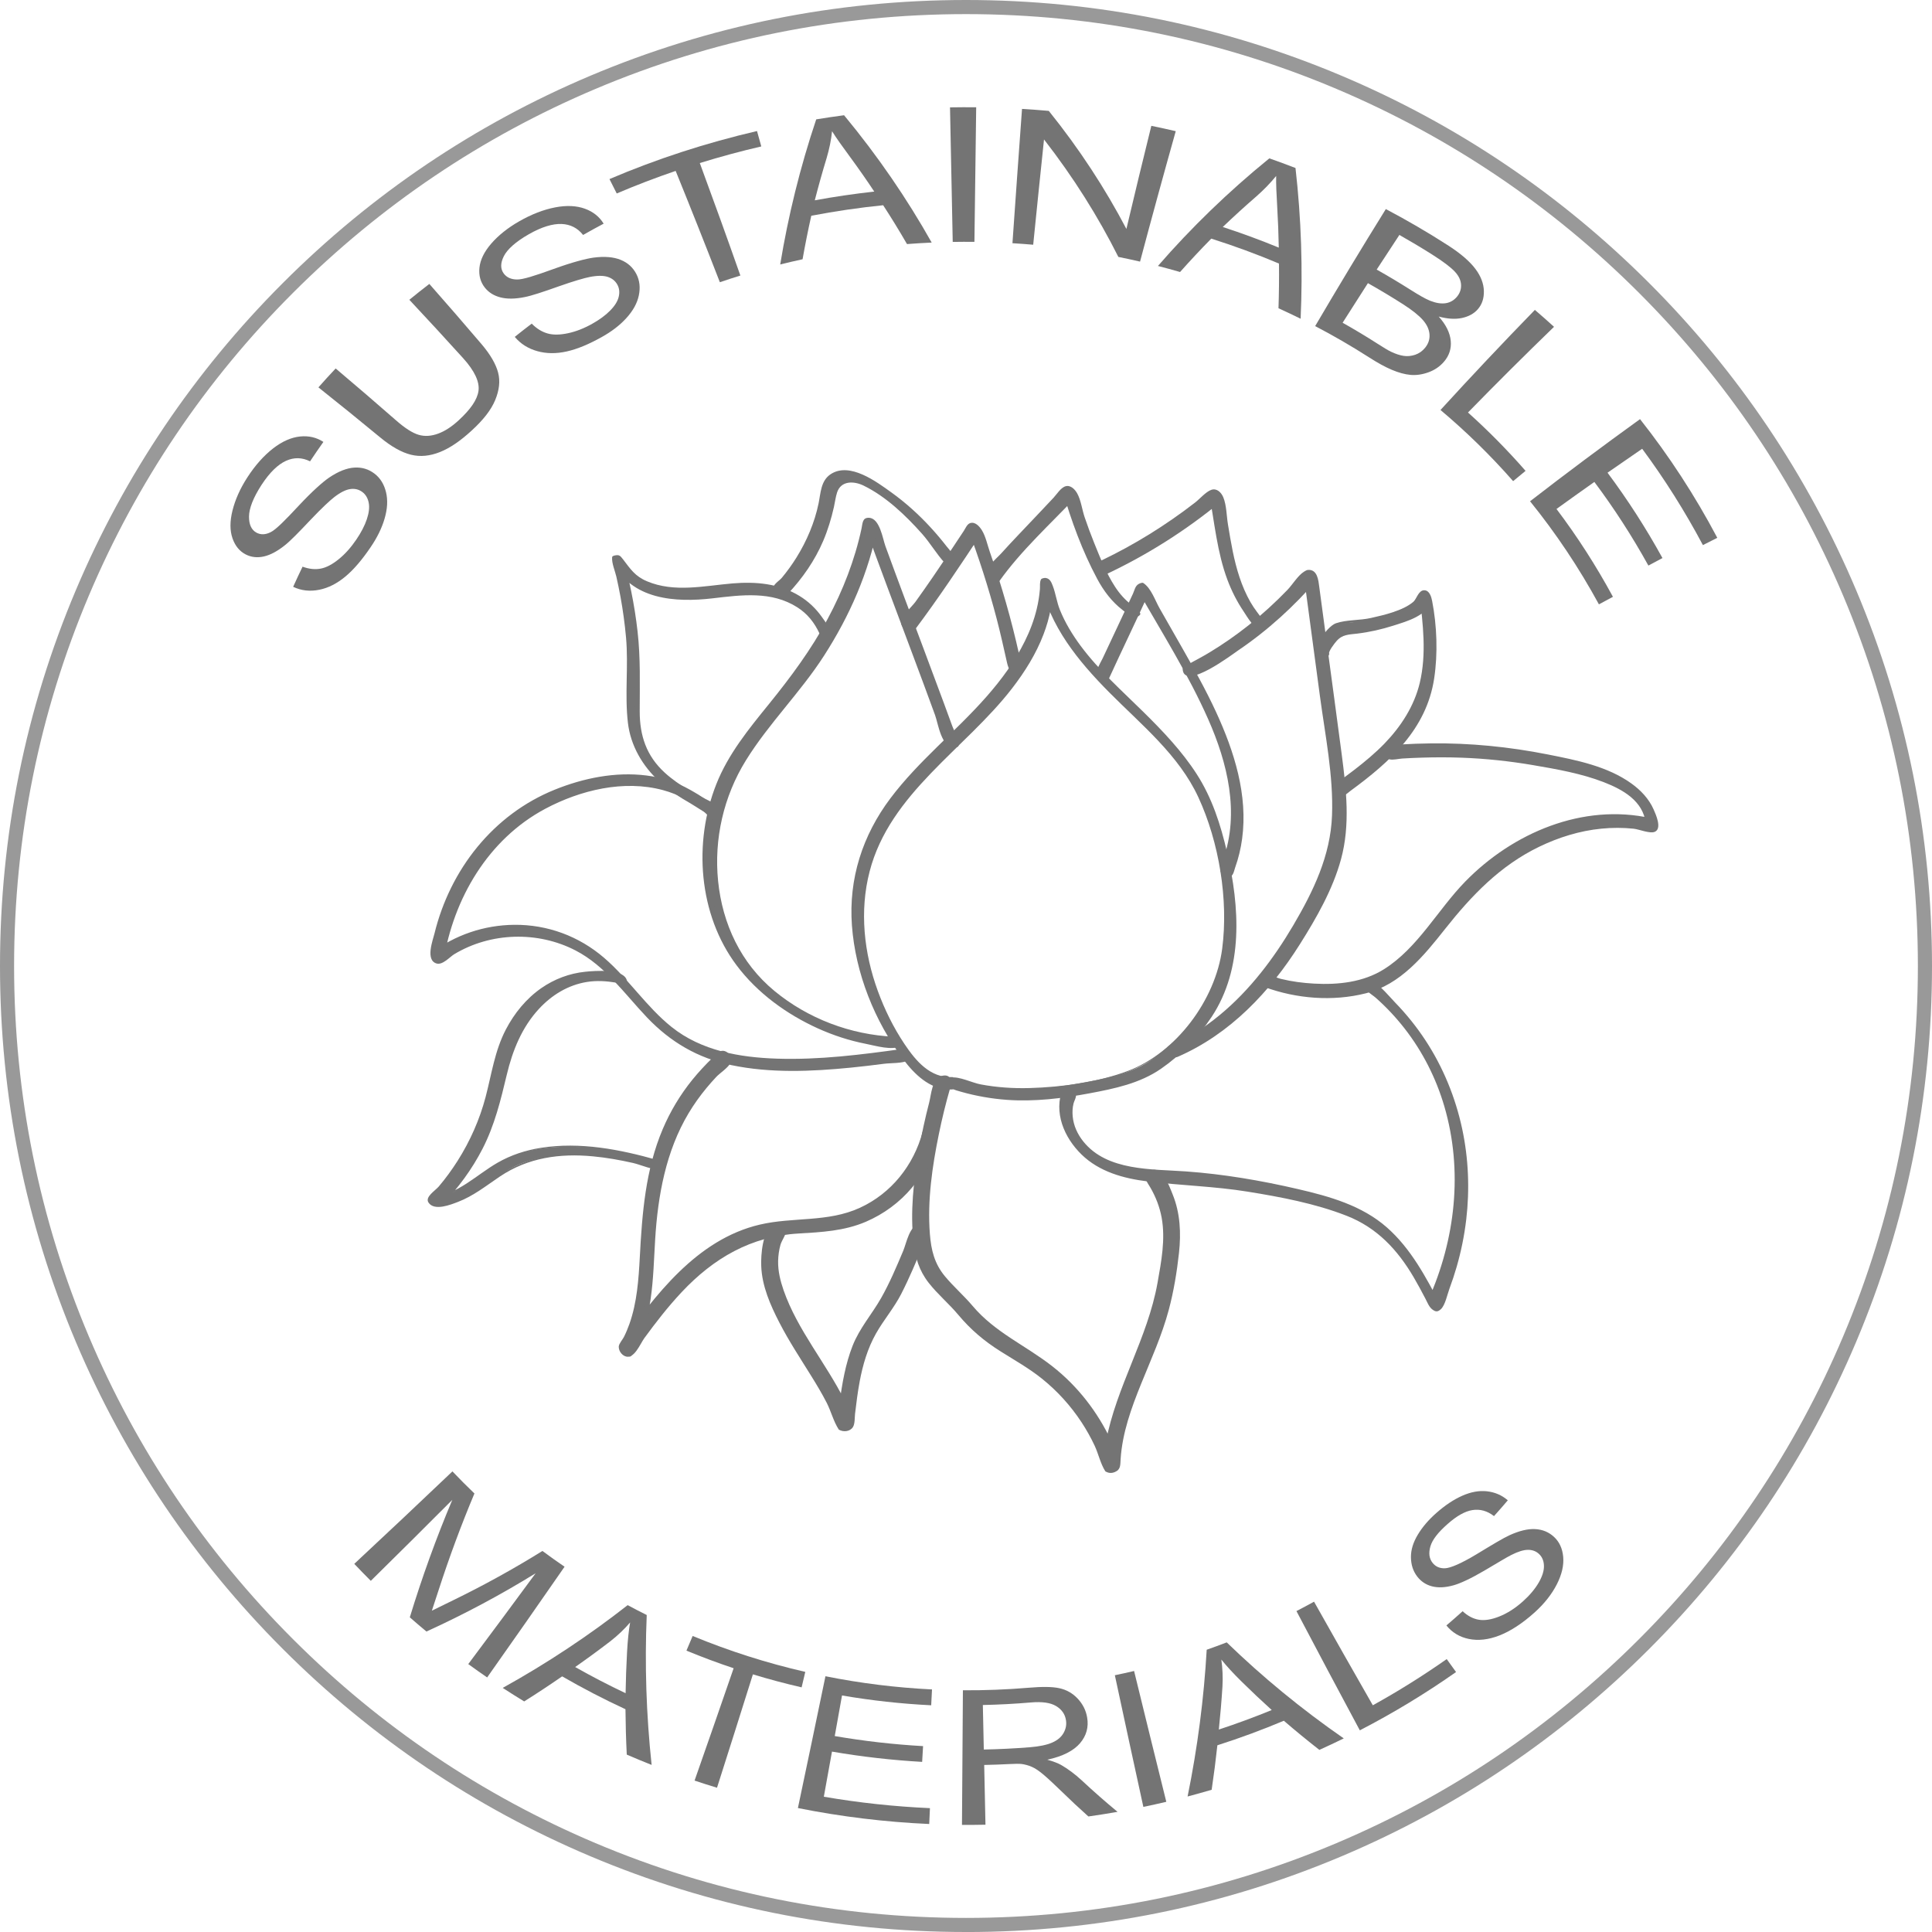 <?xml version="1.0" encoding="UTF-8"?><svg id="Layer_1" xmlns="http://www.w3.org/2000/svg" viewBox="0 0 789.61 789.61"><defs><style>.cls-1{fill:#747474;}.cls-2{fill:#999;}</style></defs><path class="cls-2" d="M394.8,789.61c-53.3,0-105-10.44-153.68-31.03-47.01-19.89-89.24-48.35-125.49-84.61-36.26-36.26-64.72-78.48-84.61-125.49C10.44,499.8,0,448.1,0,394.8s10.44-105,31.03-153.68c19.89-47.01,48.35-89.23,84.61-125.49,36.26-36.26,78.48-64.72,125.49-84.61C289.8,10.44,341.51,0,394.8,0s105,10.44,153.68,31.03c47.01,19.88,89.23,48.35,125.49,84.61s64.72,78.48,84.61,125.49c20.59,48.68,31.03,100.38,31.03,153.68s-10.44,105-31.03,153.68c-19.88,47.01-48.35,89.24-84.61,125.49-36.26,36.26-78.48,64.72-125.49,84.61-48.68,20.59-100.38,31.03-153.68,31.03Zm0-783.84c-52.52,0-103.47,10.29-151.43,30.57-46.33,19.59-87.93,47.65-123.66,83.38-35.73,35.73-63.78,77.34-83.38,123.66-20.29,47.96-30.57,98.91-30.57,151.43s10.29,103.47,30.57,151.43c19.59,46.33,47.65,87.93,83.38,123.66,35.73,35.73,77.34,63.78,123.66,83.38,47.96,20.29,98.91,30.57,151.43,30.57s103.47-10.29,151.43-30.57c46.33-19.59,87.93-47.65,123.66-83.38,35.73-35.73,63.78-77.34,83.38-123.66,20.29-47.96,30.57-98.91,30.57-151.43s-10.29-103.47-30.57-151.43c-19.59-46.33-47.65-87.93-83.38-123.66-35.73-35.73-77.34-63.78-123.66-83.38-47.96-20.29-98.91-30.57-151.43-30.57Z"/><g><path class="cls-1" d="M144.78,639.16c13.47-12.55,26.85-25.15,40.13-37.8,2.94,3.09,5.94,6.1,8.99,9.03-5.39,12.84-10.28,26.02-14.64,39.49-1.23,3.75-2.13,6.57-2.76,8.41,1.95-.98,4.87-2.38,8.7-4.26,12.64-6.16,24.82-12.89,36.49-20.15,2.98,2.21,6,4.36,9.05,6.44-10.46,15.11-21.01,30.2-31.64,45.25-2.6-1.78-5.17-3.6-7.72-5.46,9.24-12.35,18.42-24.72,27.54-37.12-14.16,8.74-29.06,16.71-44.63,23.82-2.29-1.9-4.56-3.84-6.8-5.81,5.02-16.46,10.83-32.48,17.37-48.01-11.03,11.07-22.14,22.1-33.31,33.1-2.28-2.28-4.54-4.59-6.77-6.95Z"/><path class="cls-1" d="M205.47,689.84c18.22-10.11,35.27-21.45,51.06-33.82,2.58,1.39,5.18,2.74,7.79,4.04-.85,20.12-.21,40.6,2,61.26-3.41-1.35-6.8-2.75-10.16-4.21-.31-6.21-.48-12.39-.53-18.55-8.8-4.07-17.43-8.55-25.88-13.43-5.07,3.51-10.24,6.93-15.52,10.24-2.95-1.8-5.87-3.64-8.77-5.53Zm29.61-8.52c6.75,3.82,13.62,7.39,20.6,10.69,.09-5.59,.29-11.16,.59-16.71,.27-5.05,.72-9.12,1.26-12.2-2.37,2.75-5.05,5.32-8.05,7.66-4.69,3.61-9.5,7.12-14.4,10.55Z"/><path class="cls-1" d="M283.87,727.73c5.37-15.3,10.69-30.6,15.97-45.92-6.5-2.17-12.94-4.57-19.29-7.2,.85-2,1.69-3.99,2.54-5.99,14.95,6.18,30.36,11.08,46.03,14.68-.5,2.11-1,4.21-1.5,6.32-6.69-1.54-13.33-3.31-19.91-5.31-4.85,15.45-9.74,30.9-14.67,46.34-3.07-.93-6.13-1.91-9.17-2.93Z"/><path class="cls-1" d="M326.1,738.97c3.79-17.96,7.55-35.92,11.26-53.89,14.37,2.88,28.94,4.68,43.55,5.39-.11,2.16-.22,4.32-.33,6.48-12.21-.6-24.39-1.94-36.45-4.01-.99,5.53-1.98,11.06-2.97,16.59,11.95,2.05,24.01,3.43,36.1,4.11-.13,2.15-.26,4.3-.38,6.44-12.35-.7-24.66-2.1-36.85-4.2-1.11,6.15-2.21,12.29-3.33,18.44,14.35,2.47,28.84,4.03,43.37,4.67-.1,2.16-.2,4.32-.3,6.48-18.01-.8-35.97-2.98-53.67-6.52Z"/><path class="cls-1" d="M393.16,745.83c.13-18.34,.26-36.67,.38-55.01,8.97,.06,17.94-.29,26.89-1.04,5.39-.46,9.53-.45,12.47,.18,2.94,.63,5.44,2.03,7.53,4.25,2.09,2.22,3.41,4.8,3.9,7.79,.64,3.85-.28,7.34-2.89,10.42-2.6,3.08-7.08,5.41-13.42,6.77,2.43,.69,4.32,1.39,5.66,2.15,2.84,1.64,5.64,3.73,8.43,6.3,4.7,4.39,9.58,8.68,14.63,12.86-3.96,.7-7.94,1.33-11.92,1.89-3.73-3.33-7.35-6.72-10.87-10.16-3.08-2.98-5.52-5.27-7.39-6.86-1.87-1.58-3.49-2.68-4.88-3.27-1.39-.59-2.78-.98-4.17-1.16-1.02-.11-2.67-.09-4.96,.03-3.43,.18-6.87,.3-10.31,.37,.17,8.14,.35,16.28,.52,24.42-3.2,.07-6.39,.09-9.59,.07Zm8.93-30.79c6.24-.13,12.49-.44,18.71-.93,3.97-.31,7.04-.97,9.19-1.9,2.15-.92,3.7-2.22,4.65-3.87,.95-1.64,1.29-3.35,1.05-5.11-.35-2.58-1.72-4.55-4.06-5.96-2.34-1.41-5.77-1.86-10.35-1.47-6.52,.56-13.05,.9-19.59,1.04,.13,6.07,.26,12.13,.39,18.19Z"/><path class="cls-1" d="M467.29,738.48c-3.92-17.93-7.8-35.87-11.65-53.81,2.63-.54,5.25-1.12,7.86-1.74,4.35,17.83,8.74,35.65,13.17,53.47-3.12,.74-6.24,1.43-9.38,2.08Z"/><path class="cls-1" d="M485.37,734.23c4.09-20.07,6.67-40.12,7.81-59.98,2.74-.96,5.46-1.96,8.18-3.01,14.54,14.08,30.51,27.24,47.84,39.25-3.3,1.62-6.63,3.18-9.98,4.69-4.96-3.88-9.8-7.85-14.51-11.91-8.92,3.75-17.99,7.1-27.17,10.03-.65,6.05-1.43,12.11-2.33,18.18-3.27,.96-6.55,1.88-9.84,2.75Zm12.76-27.36c7.29-2.4,14.51-5.06,21.63-7.98-4.19-3.79-8.27-7.64-12.25-11.56-3.63-3.57-6.39-6.61-8.35-9.07,.51,3.58,.67,7.25,.46,11.02-.37,5.85-.87,11.71-1.48,17.59Z"/><path class="cls-1" d="M555.76,707.19c-8.71-16.22-17.34-32.47-25.9-48.74,2.41-1.24,4.81-2.52,7.19-3.84,7.94,14.13,15.95,28.24,24.02,42.34,10.35-5.72,20.43-12.02,30.2-18.88,1.27,1.76,2.55,3.53,3.82,5.29-12.63,8.88-25.78,16.82-39.34,23.83Z"/><path class="cls-1" d="M591.14,664.32c2.24-1.9,4.45-3.84,6.64-5.81,2.05,1.9,4.24,3.07,6.58,3.47,2.34,.4,5.15-.02,8.42-1.33,3.27-1.3,6.5-3.36,9.63-6.16,2.78-2.49,4.92-5.05,6.42-7.61,1.5-2.57,2.22-4.87,2.18-6.86-.03-1.99-.67-3.59-1.89-4.79-1.23-1.22-2.77-1.81-4.61-1.81-1.84,0-4.13,.72-6.88,2.12-1.78,.88-5.43,3.12-11.05,6.42-5.62,3.29-9.8,5.19-12.44,5.93-3.42,.97-6.39,1.1-8.9,.44-2.5-.66-4.51-2.02-6.05-4.04-1.69-2.22-2.51-4.85-2.54-7.87-.02-3.03,.93-6.09,2.84-9.25,1.9-3.16,4.44-6.09,7.63-8.89,3.51-3.08,6.98-5.41,10.51-6.97,3.52-1.56,6.87-2.18,10.1-1.82,3.22,.37,6.07,1.57,8.51,3.69-1.85,2.18-3.73,4.33-5.64,6.45-2.78-2.15-5.72-2.95-8.81-2.46-3.1,.49-6.44,2.41-10.15,5.68-3.87,3.41-6.23,6.4-7.03,9.14-.8,2.74-.52,5,.91,6.78,1.24,1.54,2.94,2.28,5.1,2.18,2.13-.09,6.45-1.87,12.83-5.72,6.38-3.87,10.86-6.59,13.55-7.81,3.93-1.78,7.38-2.63,10.39-2.48,3.01,.15,5.61,1.2,7.77,3.22,2.14,2,3.41,4.7,3.72,8.13,.31,3.42-.54,7.19-2.6,11.22-2.06,4.03-5.1,7.91-9.1,11.51-5.08,4.56-9.93,7.67-14.4,9.41-4.47,1.74-8.64,2.19-12.45,1.41-3.81-.78-6.86-2.65-9.19-5.52Z"/></g><g><path class="cls-1" d="M119.81,239.84c1.24-2.77,2.53-5.52,3.85-8.24,2.64,.98,5.12,1.23,7.43,.79,2.32-.44,4.77-1.75,7.38-3.87,2.62-2.12,5-4.81,7.2-8.06,1.95-2.89,3.38-5.62,4.26-8.26,.88-2.64,1.14-4.89,.75-6.79-.39-1.9-1.27-3.37-2.67-4.38-1.42-1.03-3.05-1.42-4.91-1.14-1.85,.28-4.05,1.38-6.56,3.34-1.62,1.26-4.89,4.24-9.63,9.24-4.73,5.01-8.18,8.56-10.52,10.41-3.02,2.4-5.84,3.93-8.52,4.54-2.68,.6-5.16,.35-7.44-.82-2.5-1.28-4.32-3.46-5.41-6.59-1.09-3.13-1.11-6.94,0-11.37,1.11-4.43,3.12-8.97,6.06-13.51,3.23-5,6.79-8.95,10.53-11.86,3.75-2.91,7.46-4.51,11.04-4.88,3.58-.36,6.76,.41,9.52,2.22-1.86,2.62-3.67,5.26-5.45,7.94-3.23-1.61-6.51-1.71-9.81-.22-3.29,1.48-6.69,4.74-10,9.81-3.44,5.29-5.11,9.68-5.14,12.96-.03,3.28,1,5.47,3.02,6.58,1.76,.96,3.7,.89,5.83-.18,2.12-1.03,5.83-4.76,11.43-10.78,5.61-6,9.84-9.72,12.44-11.51,3.8-2.58,7.28-3.93,10.38-4.11,3.1-.19,5.84,.67,8.22,2.5,2.36,1.82,3.9,4.36,4.68,7.58,.78,3.23,.57,6.78-.57,10.72-1.14,3.94-3.07,7.85-5.79,11.83-3.44,5.05-6.8,9.03-10.22,11.88-3.42,2.85-6.97,4.68-10.73,5.43-3.76,.75-7.31,.39-10.65-1.21Z"/><path class="cls-1" d="M167.29,122.53c2.69-2.21,5.42-4.37,8.18-6.49,7.19,8.15,14.29,16.34,21.3,24.57,3.66,4.3,5.9,8.2,6.81,11.67,.91,3.48,.47,7.22-1.21,11.27-1.69,4.06-4.91,8.13-9.61,12.43-4.57,4.19-8.82,7.13-12.95,8.77-4.12,1.64-8.04,2.03-11.83,1.1-3.78-.93-7.97-3.26-12.56-7.05-8.33-6.89-16.76-13.71-25.28-20.48,2.31-2.62,4.66-5.2,7.05-7.73,8.31,7.01,16.53,14.08,24.66,21.2,3.67,3.22,6.75,5.18,9.24,5.91,2.5,.74,5.14,.56,7.96-.47,2.82-1.03,5.6-2.86,8.43-5.47,4.84-4.46,7.57-8.37,8.08-12.02,.5-3.63-1.53-8.08-6.25-13.32-7.25-8.01-14.59-15.98-22.02-23.91Z"/><path class="cls-1" d="M210.4,137.67c2.27-1.83,4.58-3.63,6.91-5.4,2.01,2.03,4.17,3.36,6.47,4.01,2.3,.66,5.07,.61,8.33-.08,3.26-.69,6.54-1.97,9.89-3.85,2.98-1.66,5.42-3.44,7.32-5.37,1.91-1.93,3.1-3.8,3.54-5.65,.45-1.85,.27-3.52-.57-5.03-.85-1.53-2.17-2.58-3.97-3.15-1.8-.56-4.26-.56-7.38,.07-2,.39-6.25,1.58-12.68,3.85-6.43,2.28-11.06,3.83-13.97,4.38-3.76,.74-6.98,.8-9.69,.11-2.71-.68-4.87-2.01-6.47-4.04-1.75-2.23-2.51-4.93-2.18-8.12,.33-3.19,1.92-6.49,4.83-9.85,2.91-3.35,6.71-6.4,11.35-9.06,5.11-2.93,10.07-4.83,14.75-5.73,4.68-.91,8.76-.7,12.17,.54,3.41,1.24,5.95,3.3,7.66,6.11-2.83,1.5-5.63,3.04-8.4,4.62-2.23-2.83-5.17-4.35-8.81-4.49-3.64-.14-8.15,1.21-13.35,4.18-5.42,3.1-8.82,6.17-10.24,9-1.43,2.84-1.41,5.19-.03,7.06,1.2,1.62,3.01,2.42,5.41,2.45,2.38,.05,7.33-1.53,14.99-4.31,7.66-2.77,13.11-4.18,16.23-4.62,4.56-.61,8.3-.28,11.19,.91,2.89,1.18,5.01,3.13,6.38,5.78,1.36,2.63,1.67,5.55,1.01,8.74-.66,3.19-2.36,6.24-5.04,9.21-2.68,2.97-6.07,5.56-10.19,7.85-5.22,2.91-9.91,4.88-14.2,5.84-4.29,.96-8.27,.94-12.02-.1-3.74-1.04-6.84-2.96-9.25-5.84Z"/><path class="cls-1" d="M294.2,115.33c-5.89-15.19-11.91-30.35-18.06-45.48-8.15,2.78-16.19,5.86-24.08,9.22-.99-1.96-1.98-3.92-2.97-5.88,19.38-8.26,39.6-14.83,60.3-19.63,.59,2.1,1.17,4.19,1.75,6.29-8.47,1.96-16.85,4.23-25.13,6.79,5.65,15.3,11.18,30.63,16.58,45.98-2.81,.87-5.61,1.77-8.39,2.72Z"/><path class="cls-1" d="M318.87,108.09c3.25-19.77,8.1-39.6,14.72-59.31,3.78-.62,7.58-1.18,11.38-1.68,13.83,16.7,25.74,34.13,35.81,52.04-3.37,.15-6.73,.35-10.09,.61-3.09-5.34-6.33-10.63-9.74-15.87-9.86,1-19.67,2.43-29.38,4.3-1.33,5.93-2.51,11.85-3.56,17.78-3.06,.66-6.11,1.37-9.15,2.13Zm14.12-26.22c8.05-1.48,16.17-2.67,24.32-3.57-3.16-4.77-6.46-9.49-9.89-14.16-3.14-4.26-5.63-7.74-7.36-10.5-.37,3.63-1.13,7.29-2.23,11-1.75,5.74-3.36,11.49-4.83,17.24Z"/><path class="cls-1" d="M389.38,98.88c-.36-18.33-.73-36.67-1.11-55,3.57-.06,7.13-.07,10.7-.04-.25,18.33-.48,36.67-.72,55-2.96-.03-5.92-.02-8.87,.03Z"/><path class="cls-1" d="M413.79,99.4c1.27-18.3,2.57-36.59,3.91-54.89,3.65,.22,7.3,.49,10.94,.81,12.54,15.58,23.08,31.77,31.72,48.25,3.33-14.06,6.72-28.1,10.19-42.14,3.34,.68,6.66,1.41,9.98,2.18-4.99,17.75-9.86,35.52-14.59,53.31-2.95-.68-5.9-1.32-8.87-1.92-8.22-16.39-18.31-32.49-30.38-48.01-1.51,14.34-2.98,28.69-4.42,43.03-2.82-.24-5.65-.45-8.48-.62Z"/><path class="cls-1" d="M473.25,108.7c13.5-15.54,28.68-30.28,45.53-43.98,3.59,1.26,7.15,2.57,10.69,3.94,2.37,20.79,3,41.39,2.1,61.61-2.99-1.48-6.01-2.9-9.05-4.28,.2-6.06,.27-12.16,.2-18.27-9.04-3.82-18.28-7.22-27.67-10.19-4.4,4.47-8.65,9.02-12.76,13.64-3-.87-6.02-1.7-9.05-2.47Zm26.49-15.93c7.75,2.53,15.39,5.34,22.9,8.43-.1-5.59-.32-11.2-.65-16.82-.31-5.13-.49-9.29-.42-12.47-2.37,2.92-5.08,5.7-8.09,8.35-4.72,4.09-9.29,8.26-13.73,12.51Z"/><path class="cls-1" d="M537.5,133.29c9.4-16.02,19.02-31.97,28.89-47.84,8.78,4.63,17.35,9.63,25.66,14.99,5.08,3.28,8.72,6.49,10.95,9.46,2.24,2.98,3.38,6,3.46,9.02,.08,3.01-.76,5.49-2.45,7.44-1.57,1.82-3.75,3-6.49,3.6-2.75,.59-5.91,.38-9.51-.58,2.98,3.33,4.6,6.66,4.91,9.9,.31,3.24-.65,6.09-2.77,8.56-1.71,1.99-3.84,3.42-6.37,4.33-2.52,.91-4.95,1.25-7.29,1.05-2.34-.21-4.88-.91-7.66-2.08-2.78-1.17-5.91-2.91-9.46-5.19-7.09-4.54-14.39-8.77-21.86-12.67Zm25.15-23.12c4.63,2.61,9.19,5.34,13.68,8.18,3.65,2.31,6.35,3.86,8.17,4.57,2.4,.95,4.51,1.28,6.36,1,1.85-.29,3.4-1.19,4.65-2.71,1.18-1.45,1.73-3.07,1.62-4.88-.1-1.81-.93-3.57-2.5-5.27-1.57-1.7-4.66-4.11-9.38-7.08-4.37-2.76-8.82-5.41-13.32-7.96-3.12,4.71-6.21,9.43-9.28,14.16Zm-13.93,21.73c4.9,2.76,9.73,5.65,14.46,8.69,2.44,1.56,4.18,2.62,5.26,3.13,1.9,.91,3.63,1.48,5.21,1.72,1.58,.24,3.16,.08,4.74-.45,1.59-.54,2.94-1.49,4.07-2.88,1.31-1.62,1.92-3.43,1.78-5.43-.14-1.99-1.02-3.94-2.64-5.81-1.62-1.87-4.35-4.09-8.22-6.56-4.69-2.99-9.46-5.85-14.31-8.59-3.47,5.39-6.92,10.78-10.34,16.19Z"/><path class="cls-1" d="M588.73,167.56c12.58-13.77,25.43-27.4,38.57-40.9,2.65,2.26,5.26,4.56,7.83,6.91-11.94,11.56-23.66,23.23-35.16,35.02,8.29,7.45,16.15,15.4,23.53,23.85-1.7,1.4-3.39,2.8-5.08,4.2-9.19-10.48-19.12-20.18-29.69-29.08Z"/><path class="cls-1" d="M625.34,204.86c14.7-11.37,29.68-22.56,44.94-33.56,11.87,15.02,22.44,31.22,31.58,48.51-1.96,.99-3.92,1.98-5.88,2.97-7.37-13.86-15.66-27-24.82-39.37-4.74,3.24-9.46,6.5-14.16,9.78,8.2,11,15.71,22.64,22.45,34.89-1.92,1.02-3.84,2.04-5.75,3.07-6.64-12-14.02-23.41-22.08-34.18-5.19,3.66-10.35,7.34-15.48,11.05,8.49,11.24,16.2,23.22,23.07,35.9-1.91,1.02-3.83,2.05-5.73,3.08-8.21-15.08-17.63-29.14-28.14-42.13Z"/></g><g><g><path class="cls-1" d="M388.45,440.62c-7.38,.77-13.17-4.53-17.32-10.02-4.32-5.74-7.86-12.17-10.78-18.72-5.99-13.39-9.21-28.23-8.1-42.92,.55-7.29,2.19-14.46,5-21.21,3.53-8.48,8.74-16.15,14.64-23.14,11.33-13.42,25.07-24.53,36.46-37.89,9.97-11.69,18.63-25.34,20.5-40.89,.23-1.89,.34-3.78,.36-5.68-.98-.86-1.95-1.72-2.93-2.58,3.72,19.39,17.22,34.36,30.82,47.8,13.38,13.22,28.94,26.51,35.6,44.67,3.69,10.08,6.15,20.74,7.51,31.38,1.35,10.61,1.66,21.8-.73,32.3-2.41,10.56-8.42,20.1-15.74,27.96-3.64,3.91-7.65,7.48-11.94,10.66-4.59,3.41-9.87,5.61-15.35,7.14-5.25,1.47-10.67,2.46-16.05,3.4-4.92,.86-9.86,1.55-14.84,1.94-9.79,.77-19.66,.27-29.24-1.97-2.55-.6-5.07-1.32-7.56-2.14-.97-.32-.85,.78-.66,1.4,.26,.86,1.05,2.28,1.99,2.59,9.64,3.17,19.67,4.73,29.82,4.62,10.18-.11,20.28-1.73,30.23-3.76,5.53-1.13,11.06-2.38,16.26-4.65,5.15-2.24,9.58-5.61,13.77-9.31,8.07-7.13,15.12-15.83,19.36-25.79,4.19-9.86,4.99-20.88,4.51-31.48-.5-11.15-2.49-22.2-5.48-32.94-1.39-4.98-2.92-9.95-5.04-14.67-2.03-4.53-4.58-8.82-7.42-12.89-5.69-8.17-12.63-15.38-19.68-22.37-13.35-13.21-29.19-26.52-35.42-44.86-.77-2.25-1.37-4.54-1.81-6.88-.19-1-.79-2.04-1.56-2.7-.4-.34-1.35-.85-1.36,.12-.18,16.35-8.51,31.03-18.6,43.39-11.53,14.12-25.9,25.56-37.72,39.41-6.01,7.03-11.39,14.66-15.09,23.18-3.02,6.96-4.83,14.43-5.49,21.99-1.32,15.24,1.97,30.62,7.89,44.63,3.05,7.22,6.87,14.12,11.32,20.57,4.05,5.88,9.45,12.21,16.66,14.09,1.71,.44,3.43,.57,5.18,.39,1.42-.15-.62-4.31-1.96-4.17h0Z"/><path class="cls-1" d="M389.16,440.2c-9.04,.43-14.96-6.72-19.54-13.57-4.47-6.69-8.08-14.03-10.84-21.58-5.69-15.55-7.56-32.72-3.37-48.87,8.29-32.01,38.99-49.97,58.19-74.8,5.23-6.77,9.84-14.11,12.89-22.13,1.29-3.38,2.3-6.86,2.95-10.42,.37-2.03,.62-4.08,.75-6.14,.22-3.47-.27-3.19-2.87-5.49-.29-.25-2.21,.2-2.11,.65,3.73,18.02,15.41,32.27,28.05,45.04,13.15,13.28,28.52,25.65,36.52,42.98,8.46,18.31,12.35,41.91,9.72,61.93-2.74,20.78-18.68,42.4-38.54,49.89-12.33,4.65-27.07,6.63-40.19,7-6.67,.19-13.37-.26-19.93-1.49-3.67-.69-8.58-3.29-12.23-2.81-.28,.04-1.45,.21-1.55,.61-.85,3.59,3.28,4.52,5.77,5.22,6.1,1.73,12.37,2.83,18.7,3.29,11.31,.81,22.63-.58,33.73-2.66,10.22-1.92,20.52-4.03,29.22-10.03,8.07-5.57,15.32-13.03,20.72-21.22,13.13-19.9,11.45-45,6.29-67.29-2.61-11.28-6.13-22.24-12.45-32.02-6.02-9.33-13.72-17.41-21.59-25.18-8.86-8.75-18.3-17.07-25.76-27.11-3.39-4.57-6.37-9.47-8.51-14.75-1.29-3.19-1.7-6.65-2.91-9.81-.55-1.45-1.18-2.98-2.85-3.22-.48-.07-1.71,.1-1.97,.6-.61,1.22-.33,2.65-.44,3.98-.22,2.72-.66,5.43-1.3,8.09-1.09,4.55-2.77,8.95-4.84,13.14-4.08,8.3-9.63,15.81-15.72,22.73-12.58,14.29-27.7,26.2-39.2,41.46-11.44,15.18-17.16,32.94-15.77,51.98,1.43,19.55,9.26,39.11,20.98,54.76,4.52,6.03,10.75,12.17,18.78,12.31,.82,.02,3.25,.09,3.89-.93,.9-1.44-1.19-3.75-2.49-4.13-.47-.14-2.36,.64-1.8,.8,1.04,.31,2.51,2.33,2.03,3.28-.59,1.16-6.56-1.43-7.44-1.89-3.5-1.83-6.44-4.69-8.95-7.69-5.09-6.09-9.19-13.2-12.62-20.33-7.49-15.56-11.75-33.14-10.04-50.45,3.55-35.98,34.24-55.67,55.93-80.91,5.63-6.55,10.75-13.63,14.56-21.4,1.94-3.95,3.54-8.08,4.63-12.35,.42-1.63,.76-3.28,1.03-4.94,.36-2.26-.1-5.92,.91-7.93-.66,.2-1.31,.4-1.97,.6,2.62,.38,2.77,4.64,3.26,6.47,.63,2.41,1.45,4.76,2.42,7.06,1.81,4.29,4.16,8.33,6.84,12.14,4.84,6.88,10.69,12.98,16.68,18.86,13.98,13.74,29.45,27.22,37.61,45.47,8.2,18.33,12.09,40.97,10.29,60.97-1.86,20.72-14.87,39.96-32.7,50.63-6.82,4.08-14.77,5.65-22.48,7.15-6.46,1.26-12.97,2.32-19.54,2.82-4.52,.34-40.86,.61-38.82-7.98-.52,.2-1.03,.4-1.55,.61,1.99-.26,5.8,1.59,7.79,2.05,2.39,.56,4.8,1.01,7.23,1.36,5.52,.8,11.11,1.07,16.68,.92,10.6-.3,21.26-2.05,31.6-4.35,18.71-4.18,33.95-16.04,43.58-32.67,11.01-19.01,8.78-42.72,3.9-63.29-2.48-10.48-5.92-20.63-12-29.59-5.44-8.02-12.26-14.99-19.17-21.75-16.61-16.25-34.96-32.85-39.88-56.61-.7,.22-1.41,.43-2.11,.65,6.31,5.55,.45,19.04-2.49,25.55-3.19,7.06-7.52,13.57-12.33,19.62-10.62,13.36-23.83,24.29-35.33,36.85-10.58,11.55-19.45,24.68-22.68,40.24-3.32,16.02-.86,32.84,5.12,47.93,4.85,12.25,14.16,33.69,30.18,32.93,.43-.02,2.43-.88,1.42-.83Z"/></g><g><path class="cls-1" d="M364.69,424.21c-16.13-.54-32.16-6.39-45.24-15.77-6.41-4.6-12.13-10.21-16.51-16.8-4.37-6.58-7.26-14.2-9.01-21.87-3.59-15.73-2.16-32.67,4.01-47.58,3.69-8.92,9.23-16.82,15.22-24.34,6.3-7.9,12.87-15.56,18.65-23.87,10.93-15.71,19.76-33.13,24.34-51.78,.58-2.36,1.08-4.73,1.52-7.12-1.26-.76-2.51-1.51-3.77-2.27,8.27,22.98,17.04,45.77,25.52,68.67,2.58,6.98,5.13,13.96,7.64,20.97,.36,1.02,1.28,1.9,2.24,2.37,.44,.22,1.87,.61,1.49-.43-8.25-22.99-17.02-45.78-25.5-68.68-2.58-6.97-5.14-13.96-7.66-20.96-.34-.95-1.14-1.72-2-2.22-.4-.24-1.62-.88-1.77-.04-3.66,19.78-12.21,38.27-23.31,54.95-5.7,8.57-12.2,16.49-18.7,24.46-6.37,7.83-12.52,15.94-16.67,25.2-6.75,15.09-8.67,32.18-5.49,48.39,1.58,8.06,4.42,16.04,8.64,23.1,4.29,7.18,10.02,13.45,16.51,18.71,13.17,10.68,29.59,17.95,46.48,19.87,1.94,.22,3.89,.36,5.85,.42,1.04,.03,.55-1.03,.2-1.54-.52-.76-1.69-1.82-2.69-1.85h0Z"/><path class="cls-1" d="M365.38,423.71c-17.76-.8-35.21-7.41-48.93-18.76-13.66-11.3-21.19-27.36-22.96-44.86-1.74-17.22,2.26-34.64,11.37-49.34,9.38-15.13,22.26-27.75,31.9-42.73,10.47-16.26,18.33-34.07,21.98-53.11,.03-.09,.01-.16-.06-.22-1.26-.76-2.51-1.51-3.77-2.27-.35-.21-2.34,.04-2.11,.68,6.49,18.01,13.27,35.91,19.98,53.83,3.16,8.43,6.3,16.86,9.38,25.32,1.36,3.74,2.52,13.45,8.04,13.27,.34-.01,1.44-.2,1.53-.67,.46-2.35-1.75-5.97-2.56-8.19-1.13-3.1-2.27-6.2-3.41-9.3-2.74-7.43-5.52-14.85-8.3-22.26-5.23-13.95-10.49-27.89-15.59-41.89-1.11-3.04-2.28-11.4-6.7-11.59-2.74-.12-2.59,2.17-3.07,4.42-2.76,12.88-7.6,25.25-13.8,36.84-6.7,12.52-15.1,23.84-24.01,34.84-8.29,10.23-16.67,20.44-21.55,32.81-9.42,23.85-7.29,53.18,8.31,74,8.46,11.3,20.4,19.96,33.19,25.76,6.29,2.85,12.9,5,19.67,6.33,4.26,.83,10.4,2.79,14.5,.91,.18-.08,.46-.26,.44-.5-.15-1.76-1.72-2.79-3.28-3.29-.55-.18-2.5,.68-1.76,.92-.54-.17,3.4,1.66,2.82,2.32-.16,.19-4-.22-2.66-.11-2.06-.16-4.12-.44-6.16-.79-4.99-.85-9.89-2.13-14.66-3.83-8.55-3.04-16.63-7.36-23.92-12.74-14.83-10.95-24.88-26.15-28.44-44.31-3.62-18.49-.6-38.23,8.72-54.63,9.14-16.1,22.87-29.14,32.99-44.61,5.19-7.95,9.8-16.29,13.58-25.01,1.93-4.46,3.65-9.01,5.11-13.64,.69-2.18,1.32-4.38,1.89-6.6,.5-1.95,.85-7.4,2.22-8.68-.63,.17-1.25,.34-1.88,.5,3.67,.77,4.87,7.34,5.97,10.38,1.38,3.79,2.77,7.57,4.16,11.35,2.85,7.7,5.73,15.39,8.62,23.07,2.9,7.72,5.8,15.45,8.68,23.18,1.38,3.71,2.76,7.43,4.12,11.14,.68,1.86,1.36,3.72,2.04,5.58,.7,1.92,2.98,5.91,2.58,7.95,.51-.22,1.02-.45,1.53-.67-3.4,.11-4.95-7.84-5.82-10.22-1.38-3.79-2.76-7.57-4.16-11.35-2.84-7.7-5.72-15.39-8.61-23.08-5.91-15.76-11.84-31.51-17.55-47.34-.7,.23-1.4,.45-2.11,.68,2.68,1.61,3.3,2.37,3,5.62-.19,2.03-.94,4.11-1.47,6.08-1.2,4.49-2.65,8.91-4.31,13.26-3.22,8.42-7.23,16.52-11.83,24.27-9.88,16.68-23.6,30.33-34.17,46.46-18.52,28.26-18.63,69.97,7.13,94.05,14.17,13.25,33.47,20.9,52.76,21.77,.54,.02,2.5-.94,1.38-1Z"/></g><g><path class="cls-1" d="M451.99,277.89c5.39-11.8,11.07-23.48,16.46-35.28-.73-.46-1.46-.92-2.19-1.38,4.6,8.07,9.21,16.14,13.81,24.21,4.21,7.38,8.42,14.77,12.12,22.42,6.56,13.54,11.94,28.42,12.05,43.65,.05,7.87-1.45,15.59-4.52,22.83-.55,1.3,2.25,4.84,2.73,3.7,13.02-30.64-3.72-63.55-18.74-90.05-5.25-9.25-10.53-18.48-15.8-27.72-.15-.27-1.7-2.44-2.19-1.37-5.39,11.8-11.07,23.48-16.46,35.28-.58,1.28,2.21,4.85,2.73,3.7h0Z"/><path class="cls-1" d="M453.06,277.69c5.4-11.8,11.06-23.48,16.46-35.28,.04-.07,.02-.12-.04-.16l-2.19-1.37c-.31-.19-2.31,.3-2.11,.65,9.82,17.22,20.57,34.24,28.6,52.4,7.91,17.87,12.88,38.18,6.18,57.25-.82,2.33-2.33,4.54-.04,6.6,.89,.81,1.3,1.04,2.43,.75,1.74-.45,1.94-2.49,2.46-3.97,1.35-3.79,2.3-7.73,2.84-11.71,2.44-17.9-3.22-35.76-10.64-51.84-4.23-9.17-9.18-17.98-14.17-26.76-2.96-5.2-5.92-10.4-8.89-15.59-1.86-3.25-3.44-8.24-6.67-10.38-.45-.3-1.45,.15-1.85,.36-1.48,.76-1.73,2.57-2.39,4.01-1.36,2.95-2.74,5.88-4.12,8.82-2.76,5.87-5.54,11.73-8.28,17.62-1.16,2.5-4.31,6.66-.84,8.87,1.11,.71,1.89,.67,3.03-.06,.87-.56-1.28-.25-1.65,0l-.35,.22c.62-.12,1.23-.24,1.85-.36-3.54-1.56-1.84-4.77-.72-7.31,1.58-3.56,3.29-7.06,4.94-10.58,1.66-3.52,3.32-7.04,4.98-10.57,1.05-2.25,3.14-9.6,5.19-10.66l-1.85,.36c1.95,1.29,2.94,3.92,4.07,5.91,1.48,2.6,2.97,5.2,4.45,7.79,2.97,5.2,5.94,10.39,8.88,15.6,5.17,9.14,10.19,18.38,14.32,28.05,4.03,9.44,7.26,19.32,8.53,29.53,.62,4.99,.76,10.04,.29,15.05-.29,3.06-.8,6.1-1.57,9.07-.48,1.88-1.26,7.19-2.89,8.27,.62-.12,1.23-.24,1.85-.36-4.69-2.1-.33-8.98,.49-12.32,1.08-4.41,1.64-8.93,1.68-13.46,.1-10.99-2.64-21.83-6.57-32.03-7.99-20.78-20.41-39.89-31.4-59.16-.7,.22-1.41,.43-2.11,.65,3.74,2.35-4.15,14.75-5.67,17.98-2.9,6.16-5.81,12.33-8.65,18.52-.12,.26,1.89,.13,2.14-.4Z"/></g><g><path class="cls-1" d="M480.85,431.63c26.08-11.04,44.12-34.54,57.05-58.9,3.35-6.31,6.49-12.8,8.59-19.65,2.01-6.56,2.83-13.38,2.84-20.23,.01-6.81-.7-13.6-1.55-20.34-.97-7.64-2.03-15.27-3.05-22.9-2.39-17.81-4.77-35.62-7.16-53.43-.12-.87-2.78-3.56-3.66-2.52-13.78,16.1-30.28,29.42-49.26,38.91-1.31,.66,1.96,3.96,3.14,3.37,19.14-9.58,35.82-22.94,49.72-39.19l-3.66-2.52c2.1,15.68,4.2,31.36,6.3,47.05,1.04,7.74,2.08,15.49,3.11,23.23,.9,6.72,1.81,13.46,2.15,20.24,.33,6.72,.11,13.5-1.25,20.1-1.48,7.19-4.35,13.99-7.64,20.53-6.18,12.32-13.48,24.2-22.35,34.78-9.96,11.88-22.08,22.03-36.45,28.11-1.3,.55,1.89,3.9,3.14,3.37h0Z"/><path class="cls-1" d="M481.25,431.96c21.46-9.33,37.68-26.49,50-46.03,6.8-10.78,13.48-22.45,16.84-34.82,3.81-14.01,2.13-28.55,.28-42.72-2.03-15.6-4.19-31.19-6.27-46.79-.97-7.26-1.94-14.51-2.92-21.77-.35-2.64-.73-7.12-4.53-6.91-.64,.04-1.23,.43-1.75,.76-2.46,1.56-4.67,5.28-6.73,7.42-4.95,5.13-10.22,9.95-15.8,14.39-5.14,4.08-10.53,7.84-16.14,11.22-2.86,1.72-5.81,3.28-8.74,4.87-1.34,.73-2.32,.8-2.09,2.33,1.19,8.07,20.37-6.55,22.62-8.07,12.11-8.19,22.93-18.09,32.48-29.14,.08-.09,.15-.27,.02-.36-1.22-.84-2.44-1.68-3.66-2.52-.41-.28-2.2,0-2.1,.68,2.23,16.65,4.46,33.3,6.69,49.95,2.15,16.05,5.56,32.58,4.95,48.83-.61,16.44-7.63,30.96-15.84,44.91-7.99,13.57-17.71,26.43-29.88,36.52-3.55,2.94-7.3,5.66-11.25,8.03-1.66,1-3.35,1.94-5.07,2.82-1.25,.64-4.59,1.46-5.28,2.47-1.37,2.01,1,4.13,3.34,4.1,.68,0,2.35-1.05,.9-1.03-1.2-.33-2.09-1.05-2.67-2.15,.29-.56,.71-.95,1.25-1.16,1.04-1.23,4.48-2.16,5.95-2.97,3.45-1.9,6.78-4.04,9.96-6.37,6.74-4.95,12.83-10.77,18.28-17.1,11.9-13.82,22.48-30.69,28.63-47.91,6.62-18.54,3.13-38.04,.58-57-2.79-20.84-5.59-41.69-8.38-62.53-.7,.23-1.4,.46-2.1,.68,3.3,2.27,2.79,3.26,.34,5.96-1.88,2.07-3.82,4.1-5.8,6.08-4.3,4.28-8.84,8.32-13.6,12.09-4.15,3.29-8.47,6.37-12.94,9.21-2.53,1.61-5.1,3.15-7.72,4.61-1.14,.63-3.17,2.22-4.46,2.39-.66-.09-1.32-.19-1.99-.28-1.49-.93-1.44-1.81,.13-2.64,1.18-1.53,4.89-2.62,6.59-3.6,1.75-1.01,3.48-2.06,5.18-3.14,4.91-3.1,9.63-6.49,14.16-10.12,3.72-2.98,7.3-6.13,10.74-9.43,2-1.92,3.96-3.89,5.86-5.91,1.14-1.21,3.89-5.68,5.69-5.23,2.98,.75,3.25,15.1,3.6,17.71,.88,6.6,1.77,13.19,2.65,19.79,1.73,12.93,3.54,25.86,5.2,38.8,1.61,12.55,2.94,25.35,.15,37.85-2.45,10.98-7.92,21.22-13.5,30.9-12.46,21.6-29.33,41.54-52.64,51.67-1.4,.61-.1,1.05,.8,.66Z"/></g><g><path class="cls-1" d="M373.08,256.97c9.56-12.73,18.39-26.01,27.14-39.31-1.24-.81-2.48-1.62-3.72-2.43,7.07,18.64,12.62,37.83,16.59,57.36,.2,.99,1.44,1.92,2.29,2.32,.58,.27,1.69,.56,1.48-.46-3.98-19.53-9.53-38.72-16.59-57.36-.26-.67-2.91-3.66-3.72-2.43-8.75,13.3-17.58,26.58-27.14,39.31-.83,1.1,2.88,4.06,3.67,3.01h0Z"/><path class="cls-1" d="M373.98,257.28c9.59-12.82,18.47-26.13,27.27-39.5,.16-.25,.03-.58-.2-.73-1.24-.81-2.48-1.62-3.72-2.43-.53-.34-2.26,.01-1.93,.91,4.61,12.24,8.62,24.69,11.94,37.35,1.58,6.03,2.91,12.1,4.28,18.18,.58,2.57,1.97,5.08,4.98,4.81,.52-.05,1.07-.33,1.2-.86,.6-2.37-.88-5.76-1.42-8.15-.75-3.34-1.55-6.67-2.39-9.99-1.76-6.94-3.73-13.83-5.89-20.65-1.13-3.56-2.31-7.11-3.55-10.63-.96-2.74-1.71-6.41-3.25-8.87-.97-1.56-2.68-3.52-4.7-2.96-1.36,.37-2.01,2.19-2.68,3.19-1.93,2.93-3.86,5.85-5.81,8.76-4.56,6.82-9.18,13.6-13.97,20.26-1.63,2.27-6.83,6.57-5.63,9.56,.7,1.75,3.38,2.93,5.03,2.07,1.31-.68,.13-1.81-.95-1.24-1.87-.6-2.26-1.81-1.14-3.61,.76-1.02,1.52-2.05,2.27-3.08,1.5-2.06,2.99-4.13,4.46-6.21,2.58-3.64,5.11-7.31,7.62-11,2.55-3.75,5.07-7.53,7.57-11.31,.68-1.03,2.19-4.48,3.16-4.78,2.89-.89,3.23,2.59,3.96,4.51,3.31,8.72,6.12,17.67,8.66,26.64,1.19,4.19,2.31,8.41,3.35,12.64,.59,2.42,1.17,4.84,1.71,7.27,.46,2.06,1.92,5.65,1.39,7.74,.4-.29,.8-.58,1.2-.86-3.56,.32-4.82-12.11-5.46-14.78-1.24-5.15-2.59-10.26-4.05-15.35-2.83-9.88-6.09-19.62-9.71-29.24-.64,.3-1.28,.61-1.93,.91,2.11,1.38,2.99,1.57,1.95,4.09-.69,1.67-2.16,3.27-3.16,4.78-2.6,3.92-5.21,7.83-7.86,11.71-4.67,6.84-9.46,13.6-14.42,20.23-.82,1.1,1.23,1.39,1.81,.61Z"/></g><g><path class="cls-1" d="M407.43,237.35c3.52-5.14,8.01-9.69,12.27-14.22,6.47-6.88,12.95-13.75,19.43-20.62-1.26-.78-2.52-1.56-3.78-2.34,2.8,9.83,6.33,19.43,10.59,28.71,1.97,4.29,3.98,8.62,6.7,12.5,2.74,3.9,6.23,7.09,10.3,9.57,.47,.29,1.8,1,2.02,.1,.21-.84-1.36-1.99-1.9-2.32-7.5-4.57-11.01-12.86-14.43-20.58-3.77-8.51-6.92-17.27-9.47-26.22-.25-.89-2.8-3.38-3.78-2.34-6.48,6.87-12.96,13.74-19.43,20.62-4.25,4.53-8.75,9.08-12.27,14.22-.79,1.15,3.01,3.99,3.74,2.92h0Z"/><path class="cls-1" d="M408.33,237.66c8.98-12.68,21.06-23.56,31.69-34.84,.25-.27,.27-.72-.07-.93-1.26-.78-2.52-1.56-3.78-2.34-.57-.35-2.19-.01-1.93,.91,3.58,12.37,8.08,24.71,14.17,36.09,2.65,4.95,5.95,9.35,10.42,12.79,1.81,1.39,4.59,4.08,6.83,2.2,.22-.18,.47-.46,.37-.77-.57-1.84-1.94-2.39-3.42-3.49-2.78-2.04-5.03-4.61-6.9-7.49-3.58-5.49-6.08-11.86-8.53-17.92-1.39-3.45-2.69-6.94-3.88-10.46-1.03-3.02-1.51-7.02-3.05-9.76-.91-1.64-2.69-3.5-4.74-2.92-1.97,.56-3.64,3.33-4.92,4.69-2.38,2.52-4.75,5.04-7.13,7.56-4.76,5.05-9.61,10.03-14.25,15.18-1.81,2.01-7.68,6.8-6.37,9.85,.73,1.7,3.44,2.9,5.07,1.97,1.28-.73,.12-1.86-.95-1.25-1.52-.43-1.98-1.55-1.38-3.37,.34-.45,.68-.91,1.03-1.36,.76-1.43,2.21-2.72,3.28-3.95,2.26-2.57,4.63-5.03,6.98-7.52,5.18-5.5,10.36-11,15.54-16.5,.99-1.05,2.62-3.73,4.3-3.37,1.65,.36,2.04,3.94,2.42,5.14,1.03,3.25,2.07,6.5,3.23,9.7,2.34,6.49,4.99,12.91,8,19.11,2.13,4.38,4.61,8.69,8.25,12,1.15,1.04,2.34,1.88,3.62,2.74,3.82,2.58-.61-.43-1.07-.77-2.9-2.13-5.43-4.73-7.52-7.67-8.36-11.79-13.22-27.26-17.2-41.03-.64,.3-1.28,.61-1.93,.91,2.64,1.63,3.04,1.58,1.13,4.16-1.07,1.44-2.65,2.82-3.89,4.12-3.02,3.21-6.05,6.41-9.07,9.62-5.58,5.93-11.43,11.69-16.15,18.35-.79,1.12,1.25,1.41,1.81,.62Z"/></g><g><path class="cls-1" d="M450.85,234.47c17.23-7.97,33.37-18.17,47.94-30.35-1.18-.9-2.36-1.8-3.53-2.7,1.83,9.58,2.89,19.34,5.41,28.78,2.5,9.32,6.75,17.9,13.18,25.14,.46,.52,1.74,1.88,2.57,1.53,.85-.35-.05-1.6-.4-1.99-6.08-6.85-9.83-15-12.06-23.83-2.28-9.04-3.33-18.35-5.08-27.5-.18-.93-2.43-3.62-3.53-2.7-14.43,12.06-30.4,22.21-47.47,30.1-1.35,.62,1.78,4.07,2.97,3.52h0Z"/><path class="cls-1" d="M451.32,235.07c17.31-8.09,33.46-18.29,48.18-30.49,.35-.29,.57-.73,.13-1.06-1.18-.9-2.36-1.8-3.53-2.7-.58-.44-2.09,.05-1.93,.9,2.19,11.76,3.25,23.95,7.47,35.23,1.69,4.51,3.87,8.84,6.56,12.84,1.81,2.69,4.26,7.36,7.84,7.84,.52,.07,1.15-.19,1.42-.65,.81-1.35-.12-2.02-.96-3.17-1.89-2.61-3.87-4.97-5.47-7.78-3.66-6.44-5.73-13.5-7.21-20.71-.75-3.65-1.35-7.34-1.96-11.02-.57-3.45-.56-7.8-1.89-11.03-.83-2.02-2.67-3.87-4.95-3.06-2.19,.78-4.75,3.76-6.56,5.16-3.02,2.34-6.09,4.6-9.23,6.77-6.19,4.3-12.61,8.27-19.23,11.88-3.09,1.69-6.23,3.3-9.4,4.83-.86,.41-3.74,1.07-4.07,2.42-.52,2.14,2.4,3.99,4.21,3.96,1.21-.02,1.7-1.53,.22-1.51-2.91,.05-1.37-2.42-.21-3.3,1.53-1.16,3.81-1.86,5.53-2.74,3.13-1.61,6.23-3.3,9.28-5.06,5.93-3.42,11.69-7.12,17.26-11.09,3.11-2.21,6.16-4.51,9.15-6.88,1.36-1.08,3.11-3.37,5.17-1.95,1.19,.82,1.09,3.47,1.33,4.81,1.4,7.95,2.4,16,4.41,23.83,1.53,5.95,3.75,11.71,6.96,16.97,.96,1.58,2.01,3.1,3.14,4.57,.24,.3,2.58,3.5,1.87,1.99-1.34-2.84-4.34-5.39-6.02-8.14-8.42-13.8-9.59-30.07-12.49-45.6-.64,.3-1.29,.6-1.93,.9,2.15,1.65,3.01,1.87,.92,3.9-1.67,1.62-3.75,2.98-5.61,4.38-4.02,3.03-8.15,5.93-12.37,8.67-8.63,5.61-17.65,10.54-26.97,14.9-1.35,.63-.14,1.7,.94,1.2Z"/></g><g><path class="cls-1" d="M541.42,265.9c1.49,2.52,.29,1.92,.67,1.27,.14-.24,.23-.55,.35-.81,.33-.67,.73-1.32,1.14-1.95,.8-1.24,1.67-2.46,2.63-3.58,1.05-1.23,2.08-1.71,3.75-1.88,2.6-.27,5.2-.47,7.78-.89,5.08-.84,10.08-2.16,14.9-3.96,4.23-1.58,10.16-3.53,11.44-8.45-.95-.97-1.9-1.93-2.86-2.9,1.35,11.2,2.67,22.67,.61,33.87-2.29,12.43-9.64,22.59-18.85,30.95-5.38,4.88-11.23,9.19-17.09,13.45-1.14,.83,1.44,4.8,2.48,4.05,10.48-7.62,21.25-15.56,28.65-26.41,6.9-10.12,9.09-21.97,8.81-34.04-.16-6.6-.91-13.16-1.7-19.71-.11-.89-.74-1.91-1.37-2.53-.23-.22-1.3-1.1-1.48-.37-1.09,4.2-5.78,5.94-9.42,7.4-4.21,1.69-8.58,3.01-13.02,3.93-2.1,.43-4.22,.78-6.34,1.03-1.99,.24-4.11,.19-6.06,.68-2.27,.56-3.6,2.76-4.87,4.57-1.59,2.26-3.35,4.58-1.75,7.28,.28,.48,1.32,1.98,2.05,1.53,.73-.45-.18-2.1-.43-2.52h0Z"/><path class="cls-1" d="M540.34,266.19c.3,.51,.56,1.03,.79,1.57l2.08-.32c-.55-1.07,2.37-4.69,3.07-5.48,2.36-2.68,5.02-2.6,8.38-3,5.05-.61,10.02-1.73,14.86-3.28,5.71-1.83,13.43-3.91,15.64-10.19,.03-.09,0-.17-.06-.23-.95-.97-1.9-1.93-2.86-2.9-.39-.39-2.18,.03-2.1,.69,1.42,11.89,2.95,24.24,.12,36.05-2.27,9.48-7.66,17.79-14.37,24.74-3.73,3.86-7.88,7.31-12.12,10.6-2.39,1.85-4.84,3.63-7.26,5.43-.67,.5-1.78,.98-1.96,1.91-.25,1.3,1.27,3.59,2.59,3.89,1.78,.39,3.64-1.59,4.82-2.46,16.12-11.83,31.05-25.15,34.19-45.94,1.54-10.17,1.13-21.56-.83-31.64-.31-1.6-1.05-4.35-3.2-4.39-2.38-.05-3.16,3.58-4.45,4.7-4.32,3.7-11.95,5.4-17.31,6.62-4.63,1.06-9.89,.66-14.35,2.16-3.89,1.31-12.54,13.36-4.85,14.24,.5,.06,1.56-.12,1.76-.68,.39-1.09,.13-1.59-.42-2.65-.33-.64-2.42,.1-2.17,.58,.5,.7,.65,1.5,.44,2.39,.59-.23,1.18-.45,1.76-.68-3.58-.41-1.75-5.29-.83-7.01,1.34-2.5,3.25-4.68,6.03-5.63,3.17-1.08,7.71-.77,11.06-1.46,6.14-1.27,12.77-3.1,18.27-6.19,1.74-.98,2.78-2.28,4.23-3.53,.08-.07,.96-1.26,.44-1.31,.68,.07,1.29,2.88,1.42,3.41,.61,2.51,.62,5.3,.87,7.87,.9,9.22,1.23,18.56-.8,27.66-3.99,17.86-17.49,29.8-31.6,40.24-1.48,1.1-2.76,2.86-4.21,1.3-1.73-1.86,.93-3.16,2.26-4.27,3.47-2.91,7.27-5.42,10.74-8.34,5.53-4.65,10.69-9.78,14.75-15.78,10.72-15.86,9.32-34.27,7.15-52.41-.7,.23-1.4,.46-2.1,.69,2.65,2.69,2.93,4.65-.54,7.19-2.19,1.6-4.9,2.5-7.43,3.42-6.57,2.38-13.22,3.74-20.15,4.5-2.5,.28-4.6,.44-6.48,2.21-.88,.83-5.42,5.9-4.57,7.55,.3,.59,1.8,.1,2.08-.32,.43-.64-.34-1.57-.61-2.09-.33-.64-2.42,.1-2.17,.58Z"/></g><g><path class="cls-1" d="M517.52,402.74c10.62,4.06,22.74,5.22,33.98,3.76,5.4-.7,10.9-2.05,15.65-4.81,5.97-3.47,10.99-8.52,15.49-13.68,4.91-5.63,9.31-11.68,14.12-17.4,3.83-4.57,8.01-8.81,12.58-12.64,8.7-7.27,18.7-13.07,29.48-16.65,11.99-3.98,24.89-4.97,37.22-2.02,.55,.13,.51-.71,.49-.99-1.17-16.31-18.89-23.3-32.45-26.61-16.06-3.91-32.42-6.49-48.96-7.05-9.56-.32-19.12,0-28.66,.73-1.42,.11,.51,4.32,1.86,4.21,15.7-1.22,31.47-1.19,47.12,.68,7.71,.92,15.36,2.25,22.94,3.9,7.42,1.61,14.93,3.25,21.82,6.53,6.46,3.08,12.93,7.68,13.48,15.38,.16-.33,.33-.66,.49-.99-22.05-5.28-45.16,2.16-62.97,15.42-4.56,3.4-8.82,7.19-12.72,11.33-4.74,5.05-8.92,10.59-13.23,16-4.55,5.71-9.31,11.33-15.03,15.91-4.64,3.72-9.65,6.26-15.45,7.61-6.49,1.51-13.3,1.74-19.93,1.24-6.3-.48-12.63-1.63-18.55-3.9-.97-.37-.86,.78-.7,1.39,.24,.88,.99,2.28,1.92,2.64h0Z"/><path class="cls-1" d="M516.88,403.43c12.99,4.76,27.79,5.95,41.28,2.55,14.27-3.6,23.73-15.31,32.48-26.36,10.83-13.68,22.47-25.83,38.4-33.54,8-3.87,16.6-6.54,25.46-7.41,4.37-.43,8.78-.44,13.15,.02,2.28,.24,6.72,2.15,8.71,1.25,2.99-1.34,.36-7.13-.53-9.14-1.92-4.33-5.23-7.82-9.03-10.56-9.85-7.1-22.52-9.58-34.18-11.89-15.79-3.13-31.8-4.73-47.9-4.53-4.14,.05-8.28,.2-12.42,.45-1.59,.09-5.66-.52-6.96,.96-1.51,1.72,.74,4.69,2.59,5.12,1.46,.35,3.68-.25,5.19-.34,2.62-.16,5.24-.28,7.86-.36,5.47-.17,10.95-.18,16.43,.02,9.78,.36,19.51,1.39,29.16,3.04,9.66,1.65,19.79,3.42,28.96,6.99,7.77,3.02,15.97,7.63,17.08,16.69,.11,.91,1.86,.32,2.12-.2,.16-.33,.33-.66,.49-.99,.17-.33-.03-.7-.39-.79-27.91-6.27-56.57,5.96-76.04,25.94-11.23,11.53-19.26,27.01-33.14,35.76-8.47,5.34-18.78,6.44-28.58,5.89-4.54-.25-9.09-.83-13.51-1.92-2.48-.61-5.23-2.28-7.77-2.04-.5,.05-1.07,.32-1.21,.84-.47,1.85,.72,3.41,2.12,4.46,.71,.53,2.65-.48,1.69-1.2-1.39-.9-1.93-2.06-1.62-3.46-.4,.28-.81,.56-1.21,.84,1.85-.18,4.88,1.49,6.72,1.94,1.2,.3,2.41,.55,3.63,.78,4.02,.76,8.11,1.18,12.2,1.31,6.69,.21,13.56-.29,19.96-2.35,12.93-4.15,21.75-15.03,29.87-25.29,10.4-13.14,21.43-24.98,36.51-32.8,6.85-3.55,14.16-6.21,21.73-7.7,4.7-.92,9.53-1.38,14.32-1.28,1.56,.03,12.51,1.18,12.17,1.85l2.12-.2c-1.4-11.55-14-16.59-23.8-19.43-13.89-4.03-28.58-6.44-42.98-7.61-6.62-.54-13.27-.76-19.91-.72-3.93,.02-7.86,.13-11.79,.33-1.9,.1-3.99,.47-5.89,.36-1.72,.35-2.77-.28-3.13-1.88,.71-.95,1.68-1.28,2.9-.98,7.07-1.46,15.48-.69,22.65-.52,8.26,.2,16.5,.91,24.68,2.05,12.87,1.79,26.53,3.97,38.59,9.08,5.08,2.15,10.08,5.03,13.78,9.18,1.79,2,7.56,10.32,4.78,12.52-.39,.31-4.69-.79-5.33-.87-1.78-.21-3.57-.35-5.37-.41-3.08-.1-6.17,0-9.23,.3-6.14,.61-12.18,2.03-17.99,4.1-12.01,4.3-23.01,11.25-32.31,19.96-12.19,11.42-20.23,27.02-33.68,37.12-14.52,10.91-36.31,9.65-52.59,3.68-.85-.31-2.55,.92-1.28,1.38Z"/></g><g><path class="cls-1" d="M435.4,444.95c-4.14,9.26,.85,19.82,7.61,26.4,8.65,8.44,20.82,10.42,32.41,11.29,6.61,.5,13.22,.86,19.82,1.57,6.93,.75,13.83,1.75,20.69,3,6.79,1.24,13.53,2.71,20.21,4.42,6.48,1.66,13.03,3.45,19.09,6.34,7.02,3.35,12.79,8.27,17.51,14.44,4.82,6.3,8.51,13.39,12.16,20.4,.27,.51,2.37,3.44,2.99,2.09,8.08-17.58,11.99-37.06,10.89-56.4-1.06-18.72-6.88-37.17-17.2-52.87-6.11-9.29-13.66-17.55-22.36-24.47-.53-.42-1.48-.87-1.55,.13-.06,.97,1.04,2.22,1.73,2.77,14.14,11.25,24.75,26.34,30.6,43.44,5.9,17.27,7.11,35.98,4.05,53.94-1.78,10.42-4.97,20.57-9.38,30.18,1,.7,1.99,1.39,2.99,2.09-6.34-12.19-13.09-24.88-24.15-33.48-10.53-8.19-24.06-11.35-36.81-14.25-13.12-2.98-26.44-5.07-39.84-6.24-12.28-1.08-25.7-.46-36.99-6.16-9.07-4.58-15.74-15.26-11.24-25.32,.55-1.23-2.64-4.57-3.22-3.29h0Z"/><path class="cls-1" d="M434.36,444.83c-3.83,9.74,.48,20,7.65,27,7.24,7.07,17.17,9.81,26.95,11.01,13.65,1.68,27.35,1.99,40.96,4.19,13.55,2.19,27.64,4.84,40.47,9.87,12.38,4.85,20.77,13.85,27.4,25.14,1.7,2.89,3.28,5.86,4.83,8.83,.74,1.42,1.44,3.31,2.79,4.32,1.42,1.07,2.24,1.01,3.51-.16,1.74-1.62,2.63-6.1,3.48-8.37,1.08-2.9,2.05-5.84,2.91-8.81,1.85-6.38,3.18-12.91,3.95-19.51,1.44-12.31,.92-24.87-1.67-37-2.75-12.84-7.81-25.2-15.02-36.18-3.66-5.57-7.85-10.77-12.49-15.54-2.66-2.73-7.81-9.25-11.72-9.68-.53-.06-1.15,.18-1.42,.66-1.54,2.82,3.63,5.7,5.28,7.15,4.3,3.79,8.24,8,11.77,12.51,7.41,9.49,12.91,20.33,16.3,31.88,7.72,26.35,4.54,54.52-6.65,79.36-.13,.28-.06,.56,.2,.74,1,.69,1.99,1.39,2.99,2.09,.68,.47,2.33-.14,1.83-1.1-5.91-11.35-12.09-22.99-21.83-31.57-10.17-8.96-23.37-12.67-36.3-15.67-15.07-3.5-30.38-6.12-45.82-7.23-14-1.01-32.19-.1-41.93-12.2-2.38-2.96-4.01-6.46-4.37-10.26-.17-1.82-.09-3.59,.36-5.37,.28-1.12,1.14-2.28,.97-3.49-.3-2.19-3.07-4.42-5.05-2.95-1.19,.87,.58,1.6,1.44,.97,.81-.59,.57,4.73,.44,5.65-.26,1.88-.57,3.56-.41,5.48,.21,2.41,.92,4.71,2,6.87,2.94,5.87,8.21,9.87,14.21,12.26,7.57,3.01,15.83,3.65,23.88,4.14,8.86,.54,17.67,1.28,26.46,2.54,17.5,2.51,37.28,5.4,53.03,13.95,15.02,8.15,23.32,23.21,30.93,37.84,.61-.37,1.22-.73,1.83-1.1-3.74-2.61-.17-7.33,1.1-10.83,1.3-3.57,2.43-7.2,3.39-10.88,2.17-8.3,3.44-16.84,3.72-25.42,.52-15.47-2.09-31.17-8.2-45.42-5.36-12.51-13.37-23.81-23.43-32.97-1.18-1.07-2.39-2.09-3.6-3.12-.97-.83-2.03-1.89-3.1-2.66,.67,.48,1.3,1.05,1.94,1.58,3.35,2.8,6.52,5.81,9.49,9.01,5.12,5.52,9.66,11.59,13.48,18.08,17.29,29.45,18.7,66.1,6.4,97.65-1,2.57-1.96,7.32-4.21,3.43-2.14-3.69-3.96-7.56-6.15-11.23-3.59-6.01-7.71-11.71-13.05-16.29-11.45-9.82-27.3-12.89-41.65-15.93-9.27-1.96-18.63-3.48-28.05-4.53-9.43-1.05-18.96-1.15-28.36-2.46-8.35-1.16-16.76-3.61-23.21-9.29-7.43-6.54-12.37-17.03-8.56-26.73,.45-1.15-1.73-1.12-2.07-.24Z"/></g><g><path class="cls-1" d="M378.11,462.78c-2.53,10.13-8.36,19.12-16.53,25.62-8.66,6.89-18.98,10.08-29.91,10.84-5.6,.39-11.23,.42-16.78,1.26-5.02,.76-9.91,2.25-14.53,4.35-9.17,4.17-17.13,10.52-24.14,17.69-8.3,8.48-15.36,18.06-22.23,27.71,1.1,1.13,2.21,2.27,3.31,3.4,9.12-14.53,8.36-32.23,9.46-48.71,1.13-16.78,4.4-34,12.81-48.76,4.8-8.42,11.11-15.81,18.27-22.31,.97-.88-2.28-4.33-3.31-3.4-6.38,5.81-12.12,12.32-16.68,19.66-4.25,6.84-7.44,14.28-9.67,22-2.43,8.37-3.85,17.06-4.64,25.74-.77,8.5-.81,17.05-1.63,25.55-.91,9.36-2.85,18.78-7.92,26.84-.77,1.23,2.62,4.37,3.31,3.4,11.86-16.66,24.87-34.42,43.49-44,4.57-2.35,9.46-4.09,14.51-5.09,5.49-1.09,11.09-1.22,16.66-1.53,5.61-.31,11.18-.89,16.57-2.58,4.96-1.55,9.69-3.87,13.95-6.84,9.52-6.66,16.38-16.64,19.19-27.9,.33-1.34-3.23-4.22-3.55-2.93h0Z"/><path class="cls-1" d="M377.07,462.62c-3.64,13.59-12.75,25.09-25.64,31.01-13.13,6.03-27.22,3.67-40.9,6.87-25.78,6.04-42.92,29.01-57.46,49.38-.16,.22-.3,.61-.07,.85,1.1,1.13,2.21,2.27,3.31,3.4,.61,.62,1.62,.36,2.04-.34,8.64-14.37,8.43-31.07,9.42-47.28,1.09-17.84,4.38-36.03,13.67-51.55,2.17-3.62,4.62-7.05,7.31-10.3,1.27-1.53,2.58-3.02,3.94-4.47,1.62-1.73,4.78-3.66,5.89-5.79,1.01-1.93-.79-4.89-3.2-4.94-1.75-.03-2.96,1.72-4.09,2.81-2.96,2.85-5.76,5.87-8.35,9.06-4.93,6.1-8.99,12.86-12.06,20.09-7.06,16.59-8.44,34.43-9.38,52.22-.49,9.24-1.14,18.67-4.25,27.46-.65,1.82-1.39,3.61-2.26,5.34-.5,1-2.03,2.72-2.09,3.86-.08,1.59,.96,3.26,2.49,3.95,3.7,1.67,6.24-5.02,7.95-7.35,4.75-6.5,9.7-12.87,15.21-18.75,13.1-13.96,28.4-22.87,47.77-24.01,9.48-.56,18.74-1.02,27.59-4.82,7.28-3.13,13.81-7.93,18.89-14.02,2.29-2.75,4.28-5.75,5.93-8.93,1.41-2.72,4.27-7.6,4.06-10.76-.16-2.41-3.47-5.31-5.58-3.22-.97,.97,1.1,1.45,1.84,.72,.17-.16,1.27,3.26,1.2,3.88-.17,1.39-.93,2.99-1.44,4.29-1.24,3.19-2.81,6.25-4.71,9.1-4.2,6.32-9.88,11.57-16.51,15.26-13.98,7.78-29.2,4.98-44.16,8.45-11.98,2.78-22.56,9.7-31.44,18.04-4.37,4.1-8.38,8.56-12.16,13.2-4.01,4.91-7.33,10.71-11.59,15.37-1.26,1.38-3.47,4.25-2.32-1.76,.26-1.36,1.66-3.16,2.22-4.46,1.12-2.61,2-5.31,2.7-8.06,1.93-7.49,2.46-15.23,2.87-22.93,.83-15.64,1.88-31.24,7.09-46.16,2.24-6.42,5.19-12.62,8.91-18.33,1.88-2.89,3.96-5.65,6.17-8.29,1.5-1.78,7.28-9.85,9.59-9.18,3.4,.99-2.41,5.64-3.43,6.69-2.37,2.44-4.62,5-6.71,7.69-3.94,5.04-7.3,10.52-9.97,16.33-6.38,13.9-8.85,29.24-9.78,44.39-.98,16.06-.73,32.59-9.3,46.84l2.04-.34c-1.22-1.26-2.55-2.08-2.35-4,.15-1.36,2.81-3.9,3.65-5.04,2.1-2.87,4.24-5.71,6.45-8.5,4.82-6.08,9.96-11.97,15.73-17.18,11.89-10.75,25.36-16.94,41.41-17.89,12.43-.74,24.36-1.85,35.13-8.75,10.39-6.66,17.67-16.99,20.85-28.87,.33-1.25-1.82-1.31-2.09-.3Z"/></g><g><path class="cls-1" d="M267.91,474.54c-12.27-3.57-25.1-6.17-37.93-5.86-6.12,.14-12.3,.98-18.11,2.95-5.98,2.03-11.07,5.54-16.2,9.14-5.81,4.08-12.05,8.38-19.36,8.85,1.11,.98,2.22,1.97,3.33,2.95,6.63-6.79,12.22-14.54,16.56-22.97,4.36-8.49,7.14-17.45,9.1-26.77,1.82-8.63,4.28-16.86,9.18-24.29,3.97-6.01,9.25-11.23,15.73-14.47,7.51-3.76,15.96-4.45,24.09-2.53,.92,.22,1.2-.33,.78-1.09-.5-.9-1.74-1.71-2.74-1.94-7.3-1.72-14.96-1.64-22.04,.98-6.79,2.51-12.65,7.16-17.14,12.8-5.15,6.48-8.56,14.19-10.52,22.2-1.18,4.82-2,9.72-3.32,14.51-1.3,4.74-3,9.36-5.04,13.83-4.56,9.99-10.84,19.14-18.51,27-.96,.98,2.59,3,3.33,2.95,13.02-.83,21.69-12.03,33.1-16.9,11.54-4.92,24.74-4.77,36.94-2.96,7.02,1.04,13.93,2.67,20.74,4.65,.92,.27,1.18-.37,.78-1.09-.53-.94-1.73-1.65-2.74-1.94h0Z"/><path class="cls-1" d="M268.81,474.15c-15.39-4.4-31.77-7.57-47.78-5.03-6.24,.99-12.18,2.93-17.67,6.08-8.65,4.97-16.18,12.95-26.57,14.04-.2,.02-1.86,.44-1.51,.75,1.11,.98,2.22,1.97,3.33,2.95,.35,.31,1.72-.16,2-.46,6.6-6.88,12.3-14.57,16.65-23.07,4.92-9.62,7.38-19.77,9.87-30.2,2.35-9.86,6.17-19.34,13.13-26.87,5.26-5.69,11.92-9.78,19.67-11.02,3.92-.62,7.82-.37,11.71,.26,1.45,.23,1.95,.43,3.32,.15,.19-.04,1.35-.27,1.3-.65-.68-5.39-13.34-4.31-17.12-3.92-6.41,.66-12.57,2.98-17.86,6.65-6.21,4.31-11.09,10.32-14.56,16.99-4.53,8.71-5.78,18.13-8.24,27.5-2.43,9.24-6.35,18.08-11.46,26.14-2.32,3.65-4.88,7.16-7.67,10.46-1.5,1.77-5.75,4.27-4.22,6.59,2.38,3.61,9.17,.83,12.07-.28,6.3-2.41,11.59-6.66,17.14-10.39,11.46-7.7,24.46-9.51,38.01-8.22,5.5,.52,10.95,1.48,16.34,2.7,3.6,.82,8.17,3.18,11.86,2.46,.19-.04,1.35-.27,1.3-.65-.21-1.71-1.42-2.32-2.91-2.93-.57-.23-2.18,.66-2.05,.71,1.34,.55,2.61,1.29,2.79,2.8,.43-.22,.87-.43,1.3-.65-1.56,.31-4.27-1.01-5.8-1.4-2.18-.56-4.38-1.08-6.59-1.56-3.94-.84-7.91-1.53-11.91-2.01-6.36-.76-12.82-1.01-19.2-.32-11.52,1.25-20.46,6.05-29.82,12.54-3.38,2.35-6.83,4.72-10.67,6.27-2.48,1-11.79,3.66-8.97-2.2,1.43-2.96,5.19-5.9,7.21-8.63,2.23-3.01,4.29-6.16,6.15-9.41,4.02-7.03,7.17-14.6,9.23-22.44,1.96-7.44,2.97-15.07,5.85-22.25,3.06-7.65,7.73-14.83,14.16-20.08,5.03-4.1,11.06-6.93,17.56-7.62,3.13-.33,15.31-1.07,15.91,3.71,.43-.22,.87-.43,1.3-.65-2.39,.49-5.76-.83-8.29-.89-2.17-.05-4.34,.08-6.48,.4-3.9,.59-7.73,1.78-11.25,3.56-9.2,4.65-16.02,13.04-20.13,22.35-4.86,11.01-5.87,23.23-10.16,34.45-4.56,11.91-11.63,22.61-20.43,31.79,.67-.15,1.34-.31,2-.46-1.11-.98-2.22-1.97-3.33-2.95-.5,.25-1.01,.5-1.51,.75,13.21-1.38,21.84-11.91,33.48-17.04,17.84-7.86,39.75-3.17,57.7,1.96,.47,.13,2.35-.64,1.8-.79Z"/></g><g><path class="cls-1" d="M368.8,429.08c-14.89,2.08-29.9,4.1-44.96,4.13-13.94,.02-28.59-1.05-41.31-7.28-14.21-6.96-22.5-20.61-33.57-31.29-4.91-4.73-10.32-8.74-16.56-11.55-5.45-2.45-11.32-3.91-17.26-4.46-13.44-1.24-27.37,2.45-38.02,10.84,1.01,1.18,2.03,2.36,3.04,3.54,3.2-21.22,13.72-41.69,30.63-55.19,7.91-6.32,17.21-10.86,26.89-13.77,8.75-2.64,18.04-3.92,27.16-2.89,10.1,1.14,19.6,5.44,26.63,12.85,.38,.4,1.49,1.41,1.94,.6,.42-.76-.82-2.26-1.26-2.72-6.56-6.91-14.95-11.77-24.28-13.78-9.2-1.99-18.76-1.43-27.87,.74-9.84,2.34-19.54,6.38-27.89,12.1-9.03,6.19-16.51,14.42-22.29,23.68-6.65,10.65-10.98,22.67-12.85,35.08-.14,.92,1.83,4.5,3.04,3.54,9.54-7.52,21.64-11.18,33.74-10.89,12.73,.31,24.65,5.11,33.92,13.84,11.22,10.57,19.5,24.18,33.26,31.87,12.25,6.85,26.53,8.72,40.36,9.03,16.73,.37,33.35-1.77,49.88-4.08,1.34-.19-1.02-4.13-2.39-3.93h0Z"/><path class="cls-1" d="M369.01,428.68c-17.08,2.38-34.2,4.55-51.48,3.99-15.21-.5-30.88-3.2-43.06-12.95-10.35-8.28-17.58-19.69-27.62-28.3-10.28-8.82-23.1-13.57-36.66-13.45-12.32,.11-24.25,4.14-34.04,11.6-.12,.09-.13,.19-.04,.29,1.01,1.18,2.03,2.36,3.04,3.54,.28,.33,2.03-.14,2.1-.56,4.08-25.6,18.25-49.85,41.58-62.28,14.35-7.65,32.16-11.97,48.18-7.62,6.33,1.72,12.26,4.83,17.15,9.22,2.12,1.9,3.1,3.94,5.89,2.61,.16-.08,.47-.21,.46-.43-.22-4.67-8.89-9.52-12.42-11.52-5.53-3.15-11.62-5.09-17.93-5.88-12.68-1.59-25.68,1.06-37.45,5.81-25.16,10.17-42.74,32.64-49.14,58.78-.67,2.74-3.82,10.91,.88,12.26,2.48,.71,5.48-2.77,7.16-3.78,14.92-9.01,34.16-9.55,49.62-1.55,12.16,6.29,20,17.72,29.23,27.4,9.56,10.04,20.73,16.58,34.35,19.44,16,3.37,32.81,2.64,48.98,1.04,4.48-.44,8.94-.98,13.4-1.56,2.96-.39,7.5-.09,10.11-1.4,2.46-1.24,.72-4.15-1.59-4.69-.5-.12-2.39,.7-1.79,.84,.88,.2,2.91,1.88,2.55,2.91-.31,.91-3.02,.75-3.83,.86-4.05,.55-8.1,1.08-12.16,1.55-7.02,.81-14.06,1.45-21.12,1.72-13.73,.54-28.01,.04-41.15-4.37-11.77-3.95-20.64-11.4-28.84-20.48-7.59-8.42-14.66-17.67-24.73-23.27-17-9.46-39.02-8.47-55.39,1.92-2.05,1.3-2.84,3.09-4.41,1.14-1.51-1.89-.31-4.91,.13-7.03,1.33-6.42,3.32-12.7,5.96-18.69,4.99-11.34,12.32-21.76,21.7-29.89,12.5-10.83,29.35-17.69,45.89-18.48,8.49-.4,17.07,.95,24.76,4.68,3.06,1.48,5.95,3.31,8.62,5.41,.69,.55,7.75,6.58,6.29,7.28,.55-.08,1.1-.15,1.65-.23-2.68-1.36-4.85-4.34-7.35-6.1-2.59-1.81-5.38-3.33-8.3-4.53-5.74-2.36-11.91-3.44-18.1-3.53-13.06-.2-26.31,3.55-37.86,9.54-24.06,12.48-38.92,36.97-43.11,63.3,.7-.19,1.4-.37,2.1-.56-.68-.79-1.35-1.57-2.03-2.36,.34-1.72,1.26-2.92,2.76-3.6,1.88-1.63,4.64-2.69,6.93-3.68,5.11-2.2,10.57-3.53,16.11-3.99,10.09-.84,20.53,1.16,29.47,5.94,14.6,7.8,23.09,22.2,35.08,33.02,12.22,11.02,27.88,14.67,43.95,15.46,18.5,.91,36.85-1.41,55.13-3.96,.88-.12,1.94-1.01,.41-.8Z"/></g><g><path class="cls-1" d="M291.34,328.94c-12.4-6.04-27.31-13.85-30.24-28.69-1.43-7.25-.35-14.86-.42-22.19-.06-7.53-.59-15.05-1.54-22.52-1.09-8.52-2.78-16.96-5.02-25.26-.86-.37-1.72-.73-2.58-1.1,5.21,11.99,18.76,16.06,30.88,15.69,12.29-.37,24.95-4.42,37.05-.48,7.51,2.44,14.04,7.19,16.76,14.82,.32,.89,1.05,2.26,2.03,2.56,.97,.3,.86-.79,.64-1.41-2.43-6.81-7-12.68-13.21-16.45-5.55-3.37-11.85-5.08-18.31-5.3-12.56-.43-24.96,3.78-37.48,1.31-6.43-1.27-13.37-4.3-16.13-10.65-.29-.68-1.03-1.79-1.8-2.03-.65-.2-.94,.3-.77,.93,4.22,15.63,6.44,31.78,6.49,47.97,.02,7.76-1.1,15.82,.81,23.45,1.88,7.53,6.25,14.16,11.95,19.36,6.52,5.94,14.39,10.12,22.27,13.96,.97,.47,.8-.92,.64-1.41-.31-.98-1.08-2.09-2.03-2.56h0Z"/><path class="cls-1" d="M292.37,328.56c-7.28-3.56-14.71-7.29-20.73-12.81-7.44-6.82-10.19-15.07-10.19-25,0-10.99,.37-21.73-.88-32.7-.62-5.51-1.49-10.99-2.6-16.42-.55-2.71-1.16-5.4-1.83-8.08-.76-3.05-.7-3.52-3.57-4.75-.29-.12-2.37,.12-2.11,.67,7.38,15.7,25.65,16.84,40.77,15.07,11.78-1.38,24.12-3.08,34.68,3.7,4.12,2.64,6.93,6.21,8.98,10.6,.91,1.95,1.51,3.59,3.82,3.25,.29-.04,1.18-.24,1.27-.61,.69-2.96-2.61-7.28-4.26-9.57-2.41-3.36-5.48-6.23-9.01-8.38-8.29-5.07-17.85-5.89-27.33-5.09-11.59,.99-23.78,3.84-34.95-.87-4.88-2.06-6.73-4.95-9.8-8.98-1.19-1.56-1.62-1.96-3.46-1.55-.31,.07-.95,.27-.99,.65-.25,2.39,1.19,5.66,1.73,8.02,.62,2.73,1.18,5.48,1.69,8.23,1,5.51,1.76,11.06,2.26,16.64,1.04,11.59-.59,23.37,.77,34.86,1.1,9.3,5.95,17.62,12.8,23.89,3.9,3.56,8.33,6.5,12.91,9.1,2.81,1.6,7.25,5.14,10.55,4.9,.29-.02,1.46-.21,1.54-.64,.34-1.79-.67-3.08-2.07-4.11-.49-.36-2.39,.5-2.04,.75,1.16,.86,2.26,2.17,1.97,3.74,.51-.21,1.03-.43,1.54-.64-1.83,.14-5.63-2.65-7.13-3.46-2.07-1.11-4.1-2.28-6.09-3.53-4.08-2.58-7.99-5.5-11.34-9-7.14-7.45-10.64-16.72-10.79-26.98-.15-10.5,.43-20.81-.62-31.3-.53-5.26-1.28-10.5-2.25-15.7-.46-2.45-.96-4.89-1.52-7.31-.55-2.39-1.98-5.59-1.73-8.02-.33,.22-.66,.43-.99,.65,.49-.11,3.01,4.73,3.5,5.32,1.85,2.23,4.35,3.85,6.97,5.04,5.23,2.37,11.05,3.1,16.74,3.05,16.19-.14,32.75-6,47.4,3.97,2.92,1.99,5.51,4.51,7.57,7.38,1.51,2.09,3.96,6.41,4.24,7.78-1.02-5-5.17-9.62-9.28-12.41-11.23-7.6-24.62-5.57-37.28-4.13-14.5,1.65-31.61,.02-38.6-14.85-.7,.22-1.41,.44-2.11,.67,4.52,1.93,4.99,11.04,5.8,15.36,1.03,5.47,1.82,10.98,2.36,16.52,1.1,11.25,0,22.39,.66,33.61,1.06,18.19,16.16,27.03,30.96,34.27,.58,.28,2.33-.61,2.04-.75Z"/></g><g><path class="cls-1" d="M321.06,242.6c5.21-5.41,9.57-11.59,12.89-18.33,3.31-6.73,5.27-13.76,6.65-21.09,.59-3.13,1.87-6.39,5.36-7.06,2.72-.52,5.55,.61,7.91,1.85,6.28,3.3,11.99,7.84,17.13,12.7,6.06,5.74,11.49,12.13,16.18,19.03,.59,.86,1.77,1.68,2.81,1.83,.89,.13,1.27-.33,.73-1.12-8.92-13.13-20.57-25.16-34.33-33.21-4.62-2.7-12.41-6.8-17.21-2.3-2.78,2.61-2.78,7.25-3.55,10.73-.87,3.95-2.1,7.83-3.64,11.57-3.48,8.47-8.55,16.22-14.9,22.81-.79,.82,2.94,3.67,3.98,2.59h0Z"/><path class="cls-1" d="M321.93,242.78c6.03-6.41,11.08-13.65,14.54-21.77,1.89-4.44,3.28-9.07,4.35-13.77,.44-1.96,.67-4.03,1.29-5.95,1.6-4.94,6.92-4.75,10.89-2.8,9.15,4.49,17.11,12.12,23.83,19.66,3.35,3.76,5.95,8.32,9.34,11.97,1.45,1.57,2.82,2.22,4.87,1.73,.34-.08,1.03-.38,.94-.83-.5-2.71-3.46-5.61-5.1-7.72-2.04-2.63-4.19-5.18-6.44-7.63-4.87-5.32-10.25-10.19-16.11-14.4-6.08-4.37-17.06-12.62-24.85-7.46-4.03,2.67-4.05,7.67-4.93,11.95-1.61,7.78-4.83,15.35-9.02,22.08-1.81,2.91-3.82,5.69-6.01,8.32-1.14,1.37-4.28,3.03-3.37,5.04,.84,1.88,3.62,2.64,5.35,1.84,1.37-.63,.12-1.34-.86-.89-2.24,1.04-1.45-2.98-.79-4.01,1.2-1.87,3-3.5,4.33-5.31,2.91-3.92,5.42-8.13,7.48-12.55,1.96-4.2,3.55-8.6,4.66-13.1,1.36-5.54,.72-14.35,9.53-13.53,4.12,.39,8.37,3.22,11.79,5.36,4.41,2.75,8.56,5.91,12.45,9.34,3.75,3.31,7.27,6.89,10.54,10.67,2.8,3.23,8.38,8.32,9.17,12.59,.31-.28,.63-.55,.94-.83-2.56,.61-8.99-10.13-10.72-12.13-3.5-4.05-7.27-7.87-11.31-11.39-5.44-4.74-14.8-13.37-22.76-11.71-7.05,1.47-6.83,10.59-8.34,16.09-3.2,11.64-9.16,22-17.43,30.78-.87,.92,1.25,.88,1.74,.35Z"/></g><g><g><path class="cls-1" d="M452.81,600.99c-.31-.28-.55-.63-.68-1.05-5.05-15.95-15.35-30.05-29.02-39.69-2.65-1.87-5.42-3.58-8.26-5.31l-.79-.48c-7.37-4.49-14.98-9.13-20.39-16.23-1.83-2.41-4.07-4.67-6.45-7.06l-1.09-1.1c-4.78-4.84-9.19-9.71-10.64-16.08-4.43-19.48,1.09-50.13,7.73-72.33,.38-1.26,1.7-1.97,2.95-1.59,1.25,.37,1.97,1.7,1.59,2.95-6.17,20.63-11.88,51.32-7.65,69.92,1.17,5.15,5.11,9.46,9.39,13.8l1.08,1.09c2.38,2.4,4.83,4.87,6.85,7.53,4.86,6.39,11.77,10.6,19.08,15.06l.79,.48c2.91,1.78,5.75,3.53,8.52,5.49,11.76,8.3,21.18,19.7,27.18,32.74,1.89-10.81,6.17-21.12,10.34-31.17,4.08-9.84,8.31-20.01,10.15-30.42l.32-1.79c3.13-17.54,5.2-29.12-4.34-43.45-.73-1.09-.43-2.56,.66-3.29,1.09-.73,2.57-.43,3.29,.66,10.6,15.91,8.28,28.92,5.06,46.91l-.32,1.79c-1.94,10.92-6.26,21.34-10.44,31.41-5.52,13.3-10.73,25.85-10.98,39.51-.02,1.16-.88,2.14-2.03,2.3-.72,.1-1.41-.12-1.92-.58Z"/><path class="cls-1" d="M453.9,600.7c-1.6-2.47-2.24-5.67-3.42-8.38-1.24-2.87-2.67-5.66-4.25-8.36-2.92-4.97-6.39-9.61-10.32-13.82-8.45-9.03-19.03-14.4-29.08-21.29-5.13-3.52-9.06-7.5-13.07-12.19-4.2-4.91-9.33-9.07-13.09-14.36-6.51-9.15-6.06-21.91-5.42-32.64,.8-13.34,3.3-26.6,6.65-39.52,.34-1.3,1.31-8.12,2.42-8.68,4.3-2.16,1,6.62,.65,7.93-1.69,6.31-3.14,12.68-4.31,19.1-2.15,11.7-3.69,23.78-2.86,35.69,.34,4.95,.9,10.05,3.52,14.37,2.49,4.12,6.12,7.43,9.46,10.84,5.46,5.58,9.76,11.49,16.27,16,5.32,3.69,11.04,6.75,16.39,10.39,12.4,8.44,22.11,20.07,28.51,33.62,.21,.45,2.08-.05,2.16-.48,3.22-17.14,11.75-32.43,17.18-48.86,2.38-7.19,3.73-14.58,4.93-22.04,1-6.24,1.8-12.61,1.01-18.92-.38-3-1.12-5.95-2.22-8.77-.65-1.65-1.42-3.25-2.28-4.81-.43-.77-1.64-1.99-1.68-2.82-.83-.81-.53-1.14,.91-.99,.95-.64,1.55-.49,1.81,.45,2.18,1.7,3.75,7.44,4.53,9.99,.97,3.17,1.54,6.45,1.74,9.76,.89,14.56-2.95,30.8-7.91,44.39-3.26,8.93-7.27,17.57-10.57,26.49-1.65,4.45-3.12,8.97-4.17,13.6-.4,1.74-.73,3.5-1,5.27-.12,.81-.88,9.9-2.53,8.97-.54-.31-2.31,.59-2.05,.74,1.3,.74,2.45,.82,3.84,.25,2.43-1,2.19-2.85,2.35-5.29,.69-10.7,4.38-20.88,8.37-30.73,4.04-9.97,8.51-19.81,11.3-30.23,2.02-7.54,3.33-15.51,4.18-23.27,.89-8.17,.52-16.35-2.62-24.04-1.3-3.19-4.62-12.84-9.78-9.15-2.7,1.94-.5,4.34,.74,6.5,2.19,3.8,3.79,7.93,4.58,12.25,1.6,8.81-.13,17.85-1.67,26.54-4.02,22.73-16.88,42.5-21.12,65.12l2.16-.48c-5.59-11.85-13.7-22.33-24.04-30.43-10.97-8.59-23.41-13.8-32.57-24.65-3.57-4.23-7.77-7.86-11.31-12.11-4.31-5.19-5.66-10.72-6.18-17.34-1.06-13.65,.96-27.6,3.7-40.94,1.28-6.23,2.79-12.41,4.55-18.52,.83-2.89,.44-6.1-3.4-5.13-3.99,1-4.27,7.56-5.12,10.83-1.68,6.48-3.11,13.03-4.25,19.63-2.14,12.34-3.57,25.18-2.15,37.69,.7,6.15,2.3,11.46,6.18,16.41,3.67,4.7,8.3,8.54,12.12,13.11,5.04,6.03,10.58,10.71,17.24,14.9,5.73,3.61,11.65,6.92,16.95,11.18,6.27,5.03,11.73,11.06,16.15,17.78,2,3.05,3.79,6.23,5.34,9.53,1.58,3.35,2.41,7.44,4.39,10.52,.34,.53,2.34-.32,2.17-.58Z"/></g><g><path class="cls-1" d="M343.92,583.94c-.3-.27-.53-.61-.66-1.01-3.05-9.04-8.35-17.38-13.47-25.45-2.89-4.55-5.87-9.25-8.48-14.09-7.08-13.14-13.33-27.2-5.47-41.88,.62-1.16,2.06-1.59,3.21-.97,1.16,.62,1.59,2.06,.97,3.21-6.76,12.62-1.27,24.89,5.46,37.39,2.52,4.69,5.46,9.32,8.3,13.8,3.66,5.77,7.41,11.67,10.44,17.95,1.74-13.31,4.37-25.89,13.39-37.14,4.8-5.99,10.45-19.56,14.57-29.47,.64-1.54,1.24-2.99,1.8-4.32,.51-1.21,1.9-1.77,3.11-1.26,1.21,.51,1.77,1.9,1.26,3.11-.56,1.32-1.16,2.77-1.79,4.29-4.23,10.17-10.03,24.11-15.25,30.62-9.77,12.18-11.38,25.93-13.25,41.84l-.22,1.89c-.13,1.1-1.01,1.97-2.11,2.08-.68,.07-1.34-.16-1.83-.59Z"/><path class="cls-1" d="M345.01,583.65c-1.8-2.74-2.66-6.31-4.11-9.29-1.58-3.26-3.38-6.41-5.25-9.51-3.43-5.7-7.16-11.22-10.54-16.95-7-11.87-14.76-26.28-10.69-40.44,.2-.68,.85-4.05,1.62-4.37,5.06-2.1,1.8,3.11,1.37,4.29-1.01,2.77-1.52,5.68-1.55,8.63-.07,6.84,2.54,13.43,5.48,19.48,6.36,13.1,15.35,24.66,21.82,37.7,.26,.53,2.1-.06,2.17-.58,1.04-7.78,2.37-15.6,5.26-22.94,2.48-6.29,6.41-11.21,10.03-16.81,3.72-5.76,6.46-12.19,9.16-18.46,1.22-2.83,2.2-7.49,4.12-9.81,.2-.48,.4-.96,.6-1.44,2.72-.19,3.46,.55,2.23,2.21-.06,1.46-1.49,3.59-2.07,4.97-2.75,6.6-5.53,13.22-8.83,19.56-2.98,5.71-7.23,10.5-10.3,16.12-3.23,5.92-5.1,12.42-6.33,19.02-.58,3.1-1.02,6.23-1.42,9.36-.13,.99-.68,10.42-2.83,9.18-.54-.31-2.34,.57-2.05,.75,1.75,1.01,4.46,.84,5.68-1.05,.87-1.35,.71-3.95,.88-5.44,.52-4.4,1.07-8.81,1.88-13.16,1.28-6.84,3.25-13.59,6.69-19.68,3.16-5.59,7.33-10.38,10.29-16.14,3.37-6.58,6.21-13.42,9.05-20.24,1.07-2.56,4.47-9.38-1.44-8.43-4.29,.69-5.42,7.8-6.79,11.06-2.75,6.53-5.53,13.11-9.03,19.28-3.81,6.7-8.81,12.26-11.67,19.55-2.9,7.42-4.24,15.28-5.29,23.14,.72-.19,1.45-.39,2.17-.58-7.65-15.44-19.35-28.92-25.07-45.32-1.32-3.79-2.3-7.82-2.23-11.86,.04-2.25,.36-4.54,.96-6.71,.5-1.79,2.6-4.53,2.39-6.35-.32-2.73-3.41-3.09-5.42-1.84-4.38,2.71-5,12.3-4.83,16.89,.3,8.19,3.72,15.93,7.42,23.11,3.89,7.56,8.56,14.62,13.03,21.83,2.23,3.59,4.41,7.22,6.33,10.98,1.78,3.49,2.79,7.68,4.92,10.9,.36,.54,2.36-.3,2.17-.58Z"/></g></g></g></svg>